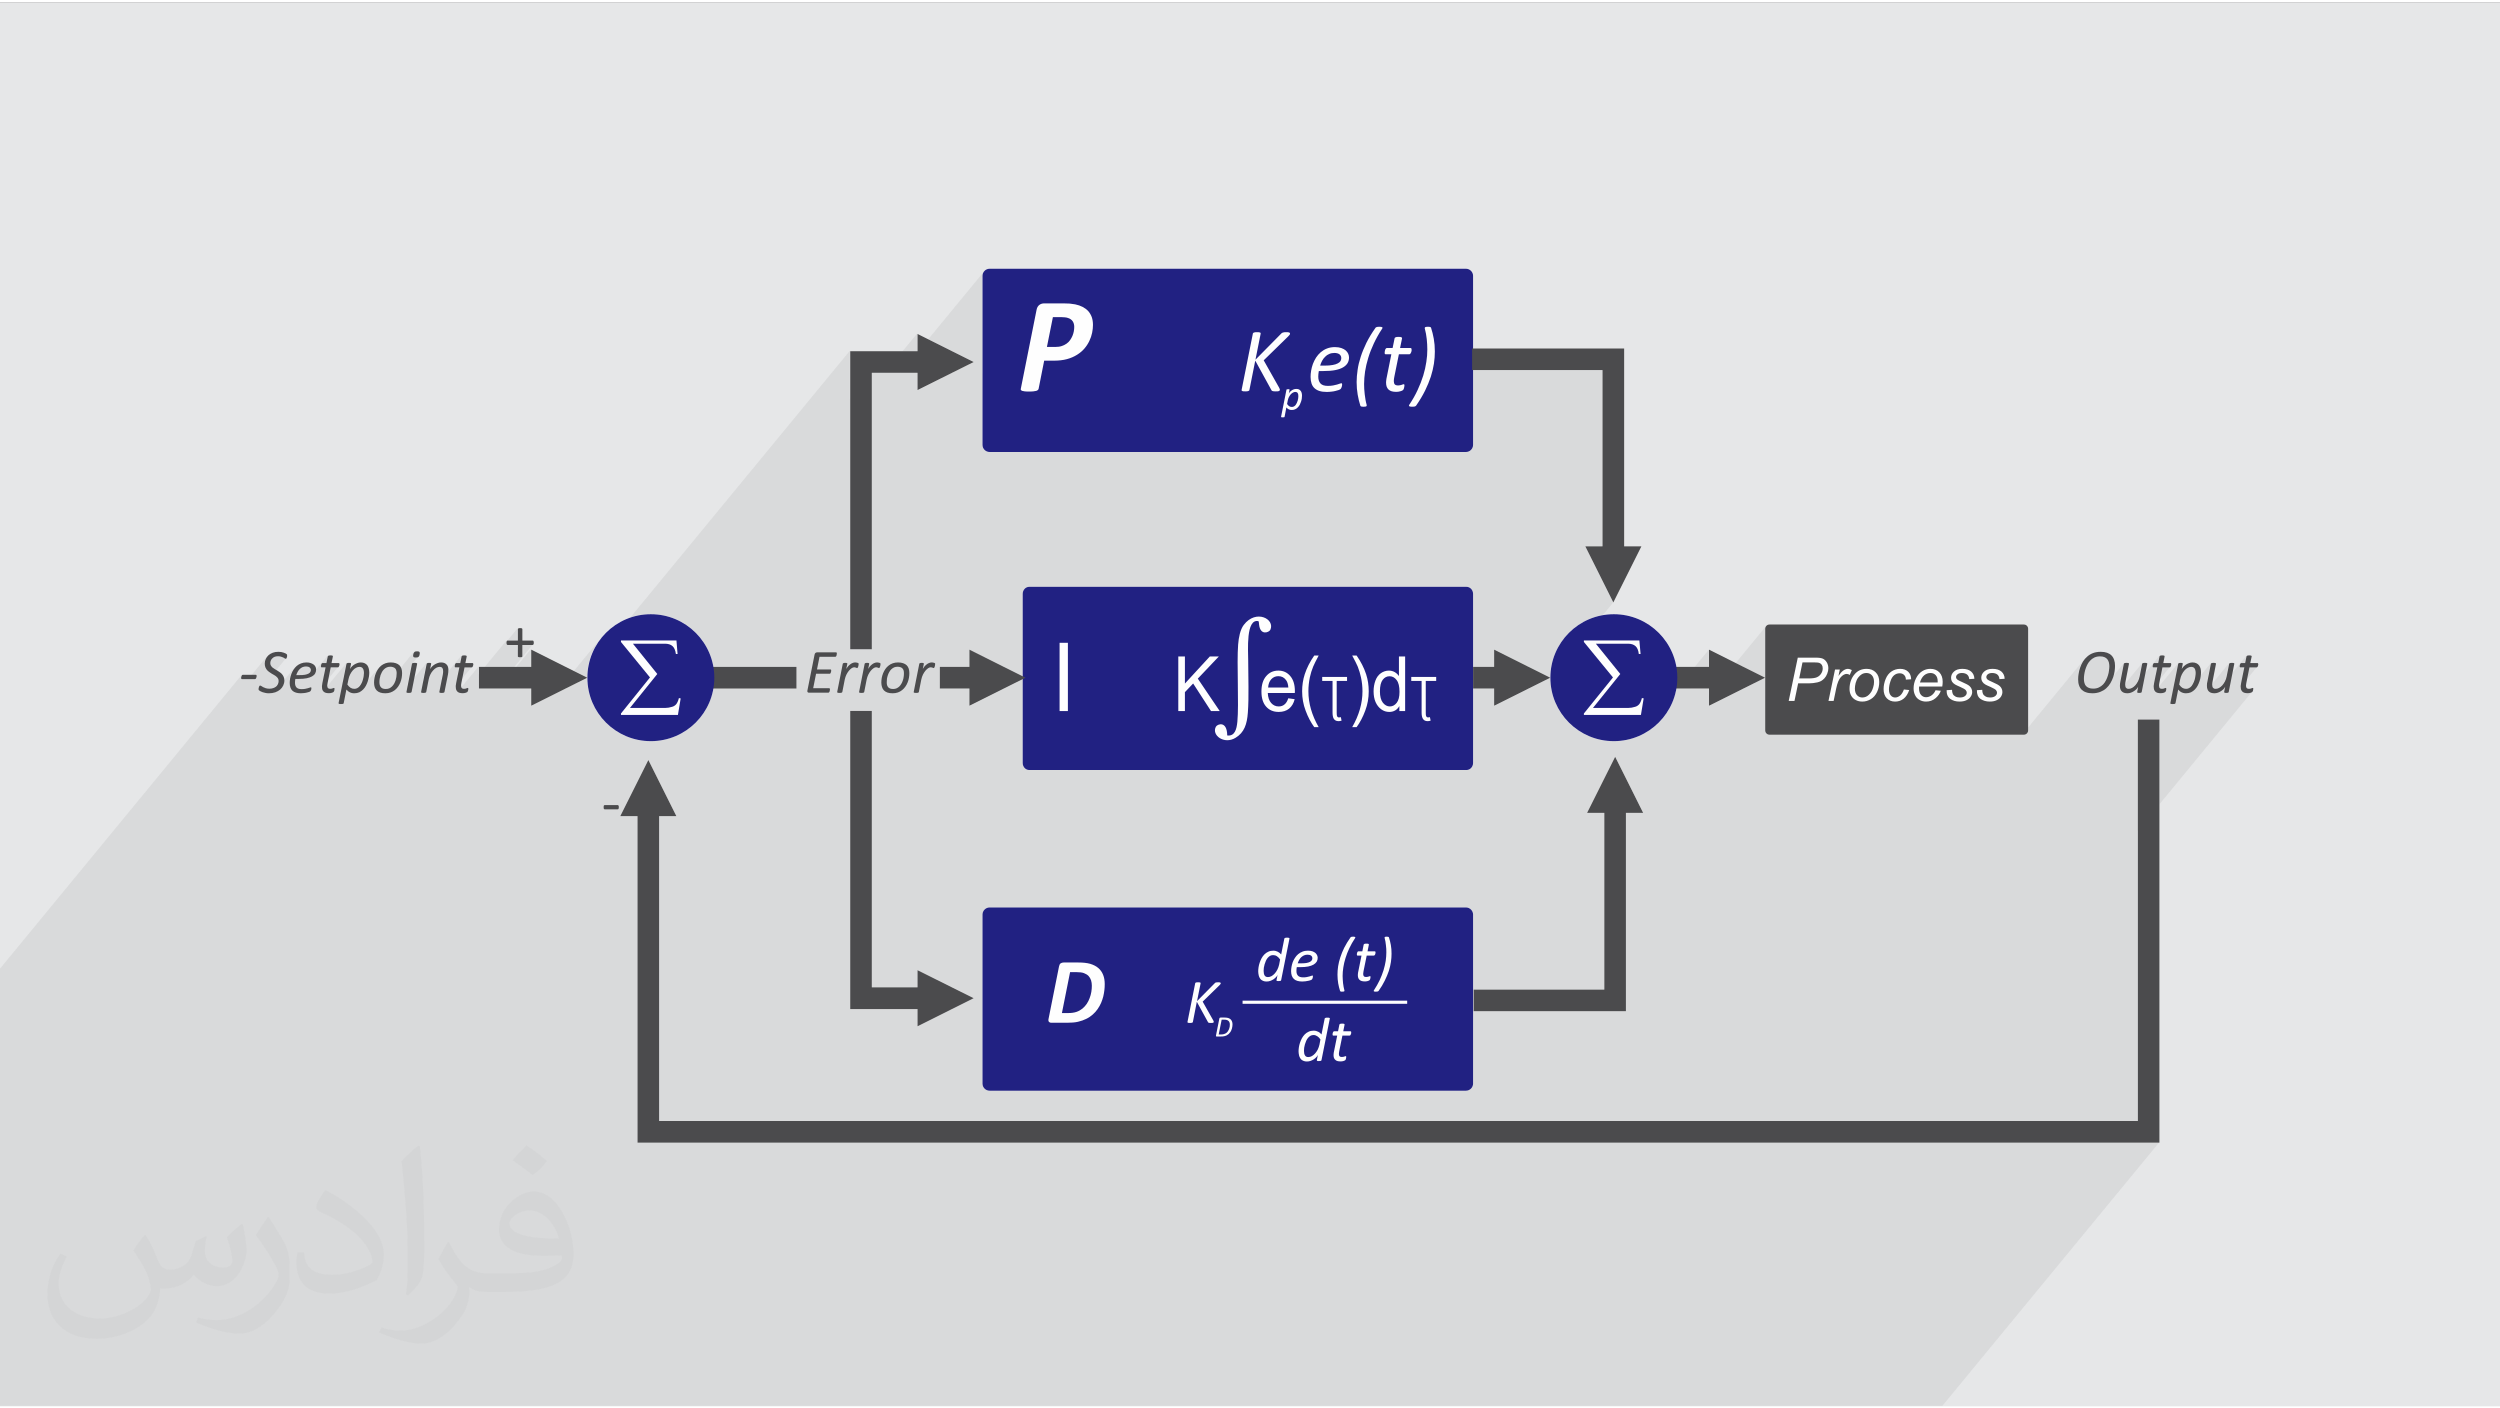 <?xml version="1.0" encoding="UTF-8"?>
<!DOCTYPE svg PUBLIC "-//W3C//DTD SVG 1.0//EN" "http://www.w3.org/TR/2001/REC-SVG-20010904/DTD/svg10.dtd">
<!-- Creator: CorelDRAW 2017 -->
<svg xmlns="http://www.w3.org/2000/svg" xml:space="preserve" width="355px" height="200px" version="1.0" shape-rendering="geometricPrecision" text-rendering="geometricPrecision" image-rendering="optimizeQuality" fill-rule="evenodd" clip-rule="evenodd"
viewBox="0 0 35509 19937"
 xmlns:xlink="http://www.w3.org/1999/xlink">
 <rect x="0" y="0" width="35509" height="19937" fill="#808080" stroke="none"/>
 <g id="Layer_x0020_1">
  <g id="_2151469274304">
   <path fill="#E6E7E8" d="M0 0l35509 0 0 19937 -35509 0 0 -19937z"/>
   <path fill="#373435" fill-opacity="0.078" d="M13032 4954l-253 307 13 0 1180 -1433 -9 17 -6 19 -2 20 0 1390 793 -964 6 -6 7 -6 7 -6 8 -4 8 -4 9 -3 9 -3 9 -2 10 -1 11 0 272 0 12 0 12 0 12 0 12 1 11 0 10 1 11 0 10 1 10 1 10 1 9 1 10 2 10 1 9 2 10 2 10 1 14 3 14 4 14 4 13 4 13 5 13 5 12 5 12 6 12 6 11 7 10 7 10 7 10 8 9 8 9 8 9 9 8 10 7 9 7 10 6 11 7 10 5 12 5 11 5 12 4 13 3 12 3 13 3 14 2 14 1 14 1 15 0 16 0 13 -1 14 -1 14 -1 14 -2 14 -2 14 -2 15 -3 14 -3 15 -4 15 -4 14 -5 14 -5 15 -5 14 -6 14 -7 14 -7 14 -7 14 -8 14 -9 13 -9 14 -9 13 -10 13 -1221 1483 2215 0 1389 -1688 1 -1 1 -1 1 0 1 -1 1 -1 1 -1 1 -1 2 -1 1 0 2 -1 2 -1 1 0 2 -1 2 0 3 -1 2 0 2 -1 3 0 3 -1 2 0 3 0 3 -1 4 0 3 0 4 0 3 0 4 0 4 0 3 0 4 0 3 0 4 0 3 1 2 0 3 0 3 1 2 0 2 1 3 0 2 1 1 0 2 1 1 0 2 1 1 1 1 0 1 1 1 1 1 1 1 1 0 1 1 0 0 1 0 1 0 1 1 1 0 2 0 1 -1 1 -74 371 365 -370 2 -1 1 -2 1 -1 2 -1 1 -2 2 -1 1 -1 1 -1 2 -1 2 -1 1 -1 2 -1 2 0 2 -1 2 -1 2 0 2 -1 2 0 2 -1 3 0 2 -1 3 0 2 -1 3 0 3 0 3 0 3 -1 4 0 3 0 4 0 3 0 4 0 4 0 4 0 4 0 3 0 4 0 3 1 3 0 2 0 3 1 2 0 2 1 3 0 1 1 2 0 2 1 1 0 2 1 1 1 1 1 1 0 1 1 1 1 1 1 1 1 0 1 1 1 0 1 0 1 0 1 1 2 0 1 0 1 0 2 -1 2 0 3 -1 2 -1 2 -1 2 -1 3 -2 2 -2 3 -336 409 190 337 2 3 1 3 1 2 1 2 1 2 1 2 1 2 0 2 1 2 0 1 1 2 0 2 0 1 0 1 1 2 0 1 0 1 -1 2 0 1 0 1 0 2 -1 1 0 1 -1 1 -1 1 -1 1 -717 872 87 0 730 -887 1 -1 1 -1 1 0 1 -1 1 0 2 -1 2 0 2 0 3 -1 2 0 3 0 3 0 2 0 1 0 2 0 1 0 1 0 1 0 1 0 1 0 1 1 1 0 1 0 1 0 1 0 0 0 1 1 1 0 1 1 1 0 1 1 0 1 0 0 399 -485 9 -10 8 -9 9 -9 9 -9 9 -8 10 -8 10 -8 11 -7 11 -7 11 -6 11 -6 12 -6 13 -5 12 -5 14 -4 13 -3 14 -3 15 -2 14 -2 16 0 15 -1 13 0 13 1 12 1 12 2 11 2 11 2 10 3 10 3 9 3 9 4 8 4 8 4 8 5 7 4 6 5 7 5 6 6 5 5 5 6 5 6 4 6 3 6 4 6 3 7 2 6 3 7 1 6 2 7 1 6 1 7 1 6 0 7 -1 11 -1 10 -1 11 -2 8 380 -462 2 -2 0 0 1 -1 1 -1 1 -1 1 -1 2 -1 1 0 1 -1 2 -1 1 0 2 -1 1 0 2 -1 2 -1 2 0 2 -1 2 0 3 0 2 -1 2 0 3 0 3 0 3 0 3 0 3 -1 4 0 3 0 4 0 4 0 3 0 3 1 3 0 3 0 3 0 2 1 2 0 2 1 2 0 2 1 2 1 2 0 1 1 2 1 1 0 1 1 1 1 1 1 1 1 0 1 0 1 1 2 0 1 0 1 -1 1 0 2 0 1 -1 1 -1 2 -1 1 -1 2 -17 26 -17 27 -15 26 -16 27 -14 26 -14 26 -13 26 -13 27 -12 26 -11 25 -11 26 -10 26 -10 25 -9 26 -8 25 -8 25 -8 25 -6 24 -7 25 -6 24 -5 24 -5 24 -4 24 -4 23 -3 24 -2 16 301 -366 1 -1 2 -2 1 -1 1 0 121 -148 1 -1 1 -1 1 -1 1 0 1 -1 2 -1 1 -1 1 -1 2 0 2 -1 1 -1 2 0 3 -1 2 0 2 -1 2 0 3 -1 3 0 3 0 3 0 3 -1 3 0 4 0 3 0 4 0 4 0 4 0 3 0 3 0 3 1 3 0 3 0 2 0 3 1 2 0 2 1 2 0 2 1 2 0 1 1 2 1 1 0 1 1 2 1 0 1 1 1 1 0 0 1 1 1 0 1 1 1 0 1 0 1 0 1 0 1 0 2 0 1 -28 137 112 0 241 -293 1 -1 1 -1 1 -1 2 0 1 -1 2 -1 2 -1 2 0 2 -1 2 0 3 0 3 -1 3 0 3 0 3 -1 4 0 3 0 4 0 3 0 3 0 2 0 3 1 2 0 3 0 2 0 2 0 2 0 2 1 2 0 1 0 2 1 1 0 2 0 1 1 2 0 1 1 1 0 1 1 1 0 1 1 1 0 0 1 1 1 1 0 0 1 0 1 1 1 0 1 1 0 0 1 6 19 6 19 5 19 5 19 5 20 4 20 4 21 4 20 4 21 3 22 2 22 2 22 2 23 1 23 1 24 0 24 0 21 -1 21 -1 21 -1 21 -2 22 -2 22 -3 22 -3 22 -3 22 -5 23 -4 23 -6 23 -6 23 -6 23 -7 24 -7 24 -9 24 -8 24 -10 25 -10 25 -10 25 -11 25 -12 25 -12 26 -13 25 -14 26 -14 27 -16 26 -16 26 -17 27 -17 27 -19 27 -543 660 393 0 958 -1164 1838 0 0 2504 -152 185 306 612 -893 1085 3 28 472 -573 788 0 17 192 -630 766 458 0 11 0 11 -1 12 -1 11 -2 12 -2 12 -3 13 -3 5 -1 104 -127 25 4 -39 236 -301 365 79 -8 154 -42 6 -3 565 -687 9 0 455 -553 0 245 -253 308 253 0 0 100 816 -992 -7 9 -6 10 -4 11 -1 13 0 972 463 -562 257 0 16 0 15 1 14 1 13 1 12 3 11 2 10 3 9 4 8 4 8 5 7 6 7 6 7 7 6 7 6 8 6 9 5 10 5 9 3 11 3 10 3 10 1 11 1 11 1 12 0 9 -1 10 -1 9 -2 10 -2 10 -3 9 -3 10 -4 10 -4 10 -4 9 -4 9 -5 8 -5 8 -6 7 -5 7 -665 809 47 0 762 -926 68 0 -18 86 24 -30 9 -10 8 -9 9 -8 8 -7 8 -7 9 -6 8 -5 8 -4 9 -3 8 -3 9 -2 8 -1 9 -1 6 1 6 0 6 2 7 1 7 3 7 3 8 3 8 4 -30 70 -204 248 -21 99 299 -363 16 -17 18 -14 19 -12 20 -10 22 -8 22 -5 24 -4 25 -1 20 1 18 3 18 3 17 6 15 7 15 9 14 10 13 12 11 13 10 14 9 15 7 17 5 17 4 19 2 19 1 21 0 19 -2 19 -2 17 141 -172 12 -12 12 -10 13 -10 14 -9 14 -7 15 -6 15 -6 15 -3 16 -3 17 -2 17 -1 18 1 16 2 16 3 14 5 14 5 13 7 12 8 11 10 10 10 8 12 7 12 6 13 5 14 3 14 2 16 1 16 -212 257 3 0 9 -2 9 -3 0 0 88 -107 29 3 182 -220 11 -12 12 -12 12 -10 13 -8 14 -8 14 -7 14 -6 15 -4 14 -4 15 -3 15 -1 16 -1 20 1 18 2 17 4 17 6 15 7 15 8 13 10 13 12 11 13 9 14 9 15 6 16 6 17 3 19 3 20 0 20 0 8 0 9 -1 8 0 8 -1 9 -1 8 0 1 154 -187 10 -10 11 -9 12 -7 13 -7 14 -5 15 -4 16 -3 17 -2 19 -1 20 1 19 2 18 3 16 4 16 6 14 6 13 8 11 9 10 10 9 11 8 12 6 12 5 13 4 14 2 15 1 15 -78 96 4 3 7 6 8 9 7 9 2 3 180 -219 10 -10 11 -9 12 -7 13 -7 14 -5 15 -4 17 -3 17 -2 18 -1 21 1 19 2 17 3 17 4 15 6 14 6 13 8 12 9 10 10 9 11 7 12 7 12 5 13 3 14 3 15 1 15 -79 96 4 3 7 6 8 9 8 9 6 10 5 10 4 11 3 11 2 12 0 12 0 9 -1 8 -2 8 -2 8 -3 8 -3 8 -4 8 -5 8 -6 8 -6 7 -432 526 750 0 886 -1077 -8 9 -7 9 -6 10 -7 10 -6 10 -5 10 -6 11 -5 10 -5 11 -4 10 -4 11 -4 11 -4 11 -3 11 -4 11 -2 11 -3 10 -2 11 -2 11 -2 11 -2 11 0 4 157 -192 7 -6 6 -7 7 -7 7 -6 8 -5 7 -6 8 -5 8 -5 9 -4 9 -4 9 -3 10 -3 9 -3 11 -2 10 -1 11 -1 12 0 9 0 8 1 8 0 8 2 8 1 7 2 7 2 7 2 6 3 6 3 5 3 6 4 5 4 4 4 5 4 4 4 4 5 3 5 3 5 3 6 3 5 3 6 2 6 2 7 1 6 2 7 1 7 1 7 1 7 0 7 0 8 1 7 -1 7 0 7 0 7 0 7 -1 7 -1 8 -1 8 -1 8 -1 8 -1 9 -2 8 -1 9 -2 8 -2 9 -3 8 -2 9 -3 9 -2 9 -4 8 -3 9 -3 9 -4 8 -4 9 -4 8 -4 9 -5 8 -5 8 -5 8 -5 7 -6 8 -6 7 -106 129 7 -1 14 -3 13 -3 13 -4 13 -5 6 -2 331 -402 0 -1 0 1 -1 1 0 0 -1 1 0 1 0 1 -1 0 0 1 0 1 -49 250 -1 3 -1 4 0 4 -1 4 -1 4 0 4 -1 3 0 4 -1 4 0 4 -1 4 0 3 0 4 0 4 0 3 0 4 0 6 0 6 0 5 1 6 1 5 1 5 1 5 1 5 2 5 1 5 2 4 1 1 308 -375 0 1 -1 1 0 0 -1 1 0 1 -1 1 0 0 0 1 0 1 -35 176 -2 10 -2 9 -3 9 -3 9 -3 9 -3 9 -4 9 -4 8 -4 8 -5 8 -4 7 -5 7 -5 7 -5 7 -5 7 -97 118 4 -1 347 -422 -1 1 -1 2 -1 1 -1 2 0 0 91 -111 -1 1 0 1 0 1 -1 0 0 1 0 1 0 1 -19 94 -50 61 37 0 -23 118 96 -118 102 0 1 0 1 0 1 0 1 -1 1 0 1 0 1 -1 0 0 1 -1 1 0 1 -1 0 -1 1 -1 -237 288 0 6 1 5 0 5 1 5 1 5 1 5 2 4 1 4 2 4 2 4 2 3 3 4 2 3 3 3 1 1 329 -399 -1 1 -1 1 0 2 -1 2 -34 171 101 -123 -3 4 -3 4 -3 4 -2 4 -2 4 -3 4 -1 3 -86 104 -17 89 138 -169 5 -6 6 -6 5 -5 6 -5 5 -5 6 -4 6 -5 6 -4 6 -3 6 -3 7 -3 6 -2 6 -2 6 -1 6 -1 6 -1 6 0 4 0 4 0 4 1 4 0 4 1 3 1 3 1 3 2 3 2 3 1 3 2 2 2 2 3 3 2 2 3 2 3 1 3 2 3 2 3 1 3 1 4 1 3 1 4 1 4 1 4 1 4 0 4 1 5 0 4 0 5 1 4 0 5 0 5 -1 5 0 6 0 5 -1 6 0 6 -1 6 -1 6 -1 6 -1 6 -1 6 -1 7 -1 6 -2 6 -2 7 -1 6 -2 6 -2 6 -2 7 -3 6 -2 6 -2 6 -3 6 -3 6 -2 5 -3 6 -3 6 -4 5 -3 5 -3 5 -4 5 -3 5 -85 103 2 0 5 0 6 0 349 -424 0 -1 0 1 -1 1 0 0 -1 1 0 1 -1 1 0 0 0 1 0 1 -49 250 -1 3 -1 4 -1 4 0 4 -1 4 0 4 -1 3 -1 4 0 4 0 4 -1 4 0 3 0 4 0 4 0 3 0 4 0 6 0 6 0 5 1 6 1 5 1 5 1 5 1 5 2 5 1 5 2 4 1 1 308 -375 0 1 -1 1 0 0 -1 1 0 1 -1 1 0 0 0 1 0 1 -35 176 -2 10 -2 9 -3 9 -3 9 -3 9 -4 9 -3 9 -4 8 -5 8 -4 8 -5 7 -4 7 -5 7 -5 7 -5 7 -97 118 4 -1 347 -422 -1 1 -1 2 -1 1 -1 2 -1 0 92 -111 -1 1 0 1 -1 1 0 0 0 1 0 1 -1 1 -19 94 -50 61 38 0 -23 117 96 -117 102 0 1 0 1 0 1 0 1 -1 1 0 1 0 0 -1 1 0 1 -1 1 0 1 -1 0 -1 2 -2 1 -1 -3 3 1 -1 1 0 -238 289 0 5 0 5 1 5 1 5 1 5 1 5 2 4 1 4 2 4 2 4 2 3 3 4 2 3 3 3 3 3 3 3 4 2 3 3 4 2 4 2 4 2 4 1 5 2 4 1 5 1 5 1 5 1 6 0 6 1 6 0 6 0 2 0 3 0 2 0 3 0 2 0 3 -1 3 0 2 0 3 -1 2 0 3 0 2 -1 3 0 2 -1 2 0 3 -1 2 -1 2 0 2 -1 2 -1 2 0 2 -1 2 -1 2 -1 2 0 1 -1 2 -1 1 -1 1 -1 1 0 2 -1 0 -1 1 -1 1 -1 -1627 1978 0 3264 0 853 -253 308 406 0 154 0 -3079 3741 -27593 0 0 -6204 3436 -4176 0 1 -1 1 -1 1 -1 1 0 1 -1 1 0 2 -1 1 -1 1 0 1 0 2 -1 1 0 1 -1 2 0 1 0 1 -1 2 0 1 0 1 -1 1 0 2 0 1 0 1 0 1 -1 1 0 1 0 1 0 1 0 1 0 1 0 1 0 1 0 1 0 0 0 1 0 2 0 1 0 2 0 2 1 1 0 2 1 1 0 1 1 1 1 1 1 0 1 1 1 0 1 1 1 0 2 0 96 0 264 -320 -5 6 -5 7 -4 7 -4 7 -4 8 -3 7 -3 8 -2 8 -2 8 -2 9 -1 8 -1 9 0 8 0 7 1 7 0 7 1 6 2 6 1 6 2 6 0 1 93 -113 3 -4 4 -3 3 -4 4 -3 4 -3 4 -3 4 -3 5 -2 5 -3 5 -2 5 -2 5 -1 6 -2 5 -1 6 -1 7 0 6 -1 7 0 6 0 6 1 5 0 6 1 5 1 5 0 5 2 5 1 4 2 5 1 4 1 4 2 4 2 4 1 3 2 4 1 3 2 3 2 3 1 3 2 3 1 2 2 3 1 2 2 2 1 2 1 2 1 1 1 2 1 2 0 1 0 1 0 1 0 1 0 1 0 1 0 0 -1 1 0 1 -1 1 0 0 -1 1 -1 1 0 1 -1 -188 228 1 1 5 2 4 3 5 3 4 2 5 3 4 3 4 2 4 3 3 3 4 3 3 3 4 3 3 3 3 3 3 3 3 4 2 3 2 4 3 4 2 3 1 4 2 4 1 5 1 4 0 5 1 4 0 5 0 6 -1 5 0 6 -1 5 -2 5 -1 6 -2 5 -2 5 -2 5 -3 4 -3 5 -3 4 -3 5 -89 108 11 -1 11 -2 12 -2 10 -2 10 -3 285 -346 -5 7 -5 7 -5 7 -5 8 -4 7 -4 8 -4 8 -4 7 -4 8 -3 8 -3 8 -3 8 -3 9 -2 8 -2 8 -2 8 -2 8 -2 8 -2 9 -1 8 -1 8 -1 8 -1 8 0 3 125 -153 4 -4 4 -5 4 -5 4 -4 5 -4 4 -4 5 -4 4 -3 5 -3 6 -3 5 -3 5 -3 6 -2 6 -2 6 -2 6 -1 7 -1 6 -1 7 -1 7 0 8 0 8 1 7 1 6 2 6 2 6 2 5 3 4 3 4 4 4 4 3 4 3 4 1 5 2 5 1 5 0 6 0 3 -1 4 0 4 -1 3 -1 4 -1 3 -2 3 -2 4 -2 3 -2 3 -71 87 11 -2 12 -2 11 -3 11 -2 11 -3 9 -4 10 -3 4 -2 158 -193 0 2 -1 1 -1 2 -1 1 92 -112 -1 1 0 1 -1 1 0 0 0 1 0 1 -1 1 -19 94 -50 61 38 0 -24 118 97 -118 102 0 1 0 1 0 1 0 1 -1 1 0 1 0 0 -1 1 0 1 -1 1 0 0 -1 1 -1 1 -1 0 0 -237 288 0 6 0 5 1 5 1 5 1 5 1 5 1 4 2 4 2 4 2 4 2 3 2 4 3 3 3 3 1 1 329 -399 -1 1 -1 1 -1 2 0 2 -34 172 98 -120 -3 4 -3 4 -2 4 -3 4 -2 4 -1 3 -86 104 -18 89 134 -162 5 -7 5 -6 5 -6 6 -5 5 -5 6 -5 6 -4 6 -5 6 -4 6 -3 6 -3 6 -3 7 -2 6 -2 6 -1 6 -1 6 -1 6 0 4 0 4 0 4 1 4 0 3 1 4 1 3 1 3 2 3 2 3 1 2 2 3 2 2 3 2 2 2 3 2 3 2 3 2 3 1 3 2 3 1 4 1 3 1 4 1 4 1 4 1 4 0 4 1 5 0 4 0 5 1 4 0 5 0 5 -1 5 0 6 0 5 -1 6 0 6 -1 6 -1 6 -1 6 -1 6 -1 6 -1 7 -2 6 -1 6 -2 7 -2 6 -1 6 -2 6 -3 7 -2 6 -2 6 -3 6 -2 6 -3 6 -3 5 -3 6 -3 6 -3 5 -3 5 -3 5 -4 5 -4 5 -84 103 2 0 5 0 9 0 10 -1 9 -1 9 -2 8 -2 9 -2 8 -3 285 -346 -5 6 -5 7 -5 7 -5 8 -4 7 -4 7 -4 8 -4 7 -3 8 -3 8 -3 8 -3 8 -3 8 -3 8 -2 8 -2 8 -2 9 -1 8 -2 9 -1 8 -1 9 -1 8 0 8 -1 7 127 -154 4 -5 4 -4 4 -5 4 -4 4 -4 5 -4 4 -3 5 -3 5 -3 5 -3 5 -3 6 -3 5 -2 6 -2 6 -1 6 -2 6 -1 6 -1 7 0 6 0 6 0 6 0 6 1 5 1 5 0 5 2 5 1 4 2 5 1 4 2 4 2 3 3 3 2 4 3 3 3 3 2 2 4 3 3 2 3 2 4 2 4 1 4 2 4 1 4 1 5 1 4 1 5 1 5 0 5 0 5 1 6 0 5 0 2 249 -303 -1 1 -1 2 -1 2 -2 2 -1 2 -1 2 -1 2 -1 2 -1 3 0 2 -1 3 -1 2 -1 3 0 3 -1 3 0 3 -1 3 0 3 0 2 0 3 0 2 0 2 0 2 0 2 1 2 0 2 1 1 1 2 0 2 1 1 1 1 2 1 1 1 1 1 2 1 2 1 2 1 2 0 2 1 2 0 3 0 2 1 3 0 3 0 3 0 3 0 3 0 3 0 3 0 3 0 3 -1 3 0 2 0 3 -1 2 0 2 -1 2 -1 2 -1 2 -1 2 -1 2 -1 1 -1 2 -1 1 -2 2 -2 -101 123 -62 311 277 -337 0 1 -1 1 0 0 0 1 -1 1 0 1 0 0 -1 1 0 1 -34 171 98 -119 -3 4 -3 4 -3 4 -2 4 -2 4 -2 4 -84 103 -18 89 138 -168 6 -6 5 -6 5 -6 6 -5 5 -5 6 -4 6 -4 6 -4 6 -4 6 -3 6 -3 7 -2 6 -2 6 -1 6 -1 5 -1 6 0 7 0 6 1 5 1 5 2 5 2 4 3 4 3 3 4 2 5 3 4 2 5 1 6 1 5 1 6 1 7 0 6 0 3 0 2 0 3 0 3 0 3 0 3 -1 3 0 3 0 3 -1 3 0 4 -1 3 0 3 -1 4 0 3 -1 4 -17 82 198 -240 -1 2 -1 1 -1 2 0 0 91 -111 -1 1 0 1 0 1 -1 0 0 1 0 1 0 1 -19 94 -50 61 37 0 -23 118 97 -118 101 0 1 0 1 0 1 0 1 -1 1 0 1 0 1 -1 0 0 1 -1 1 0 1 -1 0 -1 1 -1 1 0 -238 288 0 6 1 5 0 5 1 5 1 5 1 5 2 4 1 4 2 4 2 4 2 3 3 4 2 3 3 3 3 3 3 3 4 2 3 2 296 -359 0 36 0 76 396 -481 0 0 -1 1 0 1 -1 1 -1 1 0 2 0 1 -1 1 0 1 -1 2 0 1 0 2 -1 1 0 2 0 2 0 1 0 2 0 2 0 2 164 -200 -1 1 0 1 0 0 -1 1 0 1 0 1 0 1 0 1 0 1 0 161 -53 63 53 0 0 80 65 -80 145 0 1 0 1 0 1 0 1 0 1 -1 0 0 1 0 1 -1 1 0 1 -1 0 0 1 -1 1 -1 -513 624 27 0 455 -553 0 245 -253 308 253 0 0 244 356 -178 596 -724 -83 153 -53 169 -7 66 3722 -4522 0 154 0 527 307 -374 195 0 454 -552 0 245z"/>
   <g>
    <g>
     <path fill="#FEFEFE" d="M9209 10760l0 1 0 -1zm-867 -1168l1 0 -1 0zm902 -902c446,0 816,323 889,748l1180 0 0 308 -1180 0c-73,424 -443,747 -889,747 -498,0 -901,-403 -901,-901 0,-498 403,-902 901,-902zm4812 4165l6766 0c55,0 101,46 101,101l0 2401c0,56 -46,101 -101,101l-6766 0c-56,0 -101,-45 -101,-101l0 -2401c0,-55 45,-101 101,-101zm11077 -4019l3613 0c34,0 61,27 61,61l0 1335 0 109c0,33 -27,61 -61,61l-3613 0c-34,0 -61,-28 -61,-61l0 -8 0 -1436c0,-34 27,-61 61,-61zm-12750 -3575l0 3927 -307 0 0 -4080 0 -154 154 0 802 0 0 -245 798 399 -798 398 0 -245 -649 0zm-307 8883l0 -3459 0 -621 307 0 0 613 0 3313 649 0 0 -244 798 398 -798 399 0 -245 -802 0 -154 0 0 -154zm10839 -5621l-398 -797 244 0 0 -2504 -1838 0 0 1063c0,56 -46,101 -101,101l-6766 0c-56,0 -101,-45 -101,-101l0 -2401c0,-56 45,-101 101,-101l6766 0c55,0 101,45 101,101l0 1031 1992 0 154 0 0 154 0 2657 245 0 -399 797zm26 2192l398 797 -245 0 0 2663 0 154 -153 0 -2010 0 0 -307 1856 0 0 -2510 -245 0 399 -797zm-13732 46l398 797 -245 0 0 4330 21003 0 0 -853 0 -4845 0 -4 153 0 154 0 0 4849 0 1007 0 154 -154 0 -21309 0 -154 0 0 -154 0 -4484 -245 0 399 -797zm-1664 -1015l-742 0 0 -154 0 -118 0 -36 742 0 0 -245 796 399 1 0 -797 398 0 -244zm13677 0l-299 0 0 700 0 357c0,55 -42,100 -93,100l-6212 0c-51,0 -92,-45 -92,-100l0 -184 0 -1007 -757 378 0 -244 -420 0 0 -308 420 0 0 -245 757 379 0 -1171c0,-55 41,-100 92,-100l6212 0c51,0 93,45 93,100l0 1037 299 0 0 -245 797 399 -797 398 0 -244zm3052 0l-464 0c-46,272 -216,504 -450,634 -129,72 -279,113 -438,113 -142,0 -276,-32 -395,-91 -300,-146 -506,-454 -506,-810 0,-498 403,-902 901,-902 446,0 816,323 888,748l464 0 0 -245 797 399 -797 398 0 -244zm-16692 -651c0,6 0,11 -1,15 -1,4 -2,7 -4,10 -1,2 -3,4 -5,5 -2,2 -4,2 -7,2l-145 0 0 161c0,2 0,4 -2,6 -1,2 -3,3 -5,4 -3,1 -6,2 -10,3 -4,1 -9,1 -16,1 -6,0 -11,0 -15,-1 -4,-1 -8,-2 -10,-3 -3,-1 -4,-2 -6,-4 -1,-2 -1,-4 -1,-6l0 -161 -146 0c-2,0 -4,0 -6,-2 -2,-1 -4,-3 -5,-5 -2,-3 -3,-6 -4,-10 -1,-4 -1,-9 -1,-15 0,-5 0,-10 1,-14 1,-4 2,-7 4,-10 1,-2 3,-4 5,-6 2,-1 4,-1 6,-1l146 0 0 -161c0,-3 0,-5 1,-7 2,-2 3,-3 6,-5 2,-1 6,-2 10,-3 4,-1 9,-1 15,-1 7,0 12,0 16,1 4,1 7,2 10,3 2,2 4,3 5,5 2,2 2,4 2,7l0 161 146 0c2,0 4,0 6,1 2,2 4,4 5,6 2,3 3,6 4,10 1,4 1,9 1,14zm1208 2336c0,11 -2,19 -4,24 -3,4 -7,7 -12,7l-185 0c-5,0 -9,-3 -12,-7 -3,-5 -4,-13 -4,-24 0,-11 1,-19 4,-24 3,-4 7,-6 12,-6l185 0c2,0 5,0 7,1 1,1 3,3 4,5 2,3 3,6 4,10 0,4 1,8 1,14z"/>
    </g>
    <path fill="#212182" d="M14056 3783l6766 0c55,0 101,45 101,101l0 2401c0,56 -46,101 -101,101l-6766 0c-56,0 -101,-45 -101,-101l0 -2401c0,-56 45,-101 101,-101zm4437 1805c0,12 -1,25 -3,40 -2,15 -6,29 -11,44 -5,15 -11,30 -18,44 -8,14 -17,26 -28,37 -10,11 -23,20 -37,26 -14,7 -30,10 -48,10 -9,0 -17,-1 -24,-2 -8,-2 -15,-5 -21,-8 -6,-3 -12,-7 -17,-11 -5,-5 -10,-9 -15,-15l-25 131c-1,2 -2,3 -2,5 -1,1 -3,2 -5,3 -2,0 -5,1 -8,1 -3,1 -8,1 -13,1 -4,0 -8,0 -11,-1 -3,0 -6,-1 -7,-1 -2,-1 -4,-2 -4,-3 0,-2 -1,-3 0,-5l76 -381c0,-3 2,-6 6,-7 4,-1 10,-2 18,-2 4,0 8,0 10,0 3,1 5,1 7,2 1,1 3,2 3,3 0,1 0,2 0,4l-10 52c3,-7 8,-14 14,-22 7,-7 15,-14 25,-21 9,-6 19,-12 31,-16 11,-4 23,-6 35,-6 15,0 28,2 39,7 10,6 19,13 25,22 7,8 11,19 14,31 3,12 4,25 4,38zm-52 4c0,-9 -1,-17 -2,-24 -2,-8 -4,-14 -7,-19 -4,-5 -8,-10 -14,-12 -5,-3 -12,-4 -20,-4 -11,0 -22,2 -33,9 -11,6 -22,14 -32,25 -9,11 -18,24 -26,39 -7,15 -13,31 -16,48l-10 50c10,15 20,25 31,32 11,7 23,10 37,10 10,0 20,-2 29,-7 9,-5 17,-12 24,-20 6,-9 12,-19 17,-29 5,-11 9,-22 13,-34 3,-11 5,-23 7,-34 1,-11 2,-21 2,-30zm-118 -887c0,6 -2,12 -7,18 -5,7 -11,14 -21,23l-346 338 219 388c4,8 7,14 8,18 2,5 3,9 3,12 0,4 -1,7 -3,10 -2,3 -5,6 -9,8 -4,1 -10,3 -17,4 -8,1 -18,1 -30,1 -12,0 -21,0 -28,-1 -8,-1 -14,-2 -18,-4 -5,-1 -8,-3 -11,-6 -2,-3 -4,-6 -6,-10l-228 -416 -83 417c0,3 -2,6 -4,9 -2,2 -6,4 -11,6 -4,1 -10,3 -18,4 -7,1 -16,1 -26,1 -11,0 -20,0 -27,-1 -7,-1 -12,-3 -16,-4 -4,-2 -7,-4 -8,-6 -1,-3 -2,-6 -1,-9l160 -801c0,-3 2,-6 5,-8 2,-3 6,-5 11,-7 4,-1 10,-3 18,-4 7,-1 16,-1 26,-1 10,0 19,0 26,1 7,1 13,3 16,4 4,2 7,4 8,7 1,2 2,5 1,8l-74 371 365 -370c4,-4 7,-7 11,-10 5,-3 9,-5 15,-6 5,-2 11,-3 19,-4 8,-1 17,-1 27,-1 11,0 21,0 27,1 7,1 13,3 16,4 4,2 7,5 9,7 1,3 2,6 2,9zm838 339c0,29 -7,56 -21,80 -14,23 -35,43 -64,60 -29,17 -67,30 -112,39 -46,9 -100,13 -164,13l-68 0c-3,15 -5,28 -6,42 -1,13 -2,25 -2,37 0,43 11,75 32,98 21,23 56,34 104,34 27,0 52,-2 74,-6 21,-4 40,-8 57,-13 16,-4 29,-9 39,-13 10,-4 18,-6 21,-6 4,0 7,2 9,4 2,3 3,7 3,12 0,5 0,10 -1,16 -1,6 -2,12 -4,18 -2,6 -4,12 -7,18 -3,5 -6,10 -9,14 -5,5 -15,10 -28,15 -13,5 -28,9 -46,13 -18,5 -38,8 -59,10 -22,3 -44,4 -65,4 -38,0 -72,-4 -101,-13 -28,-8 -52,-22 -71,-39 -20,-18 -34,-40 -43,-67 -9,-27 -14,-58 -14,-94 0,-28 2,-58 8,-90 5,-32 14,-63 25,-95 12,-31 27,-61 45,-90 19,-29 41,-54 66,-76 26,-22 55,-40 89,-53 33,-13 71,-20 113,-20 36,0 67,5 92,14 25,9 45,20 62,34 16,15 27,30 35,48 7,17 11,34 11,52zm-110 9c0,-22 -8,-40 -25,-54 -17,-13 -42,-20 -73,-20 -28,0 -53,5 -74,15 -22,9 -41,22 -57,39 -17,16 -31,35 -43,57 -12,22 -21,44 -28,69l65 0c45,0 83,-3 113,-9 30,-5 54,-13 72,-23 19,-9 32,-21 39,-33 7,-13 11,-27 11,-41zm581 -419c-47,70 -86,141 -119,211 -32,69 -59,137 -79,204 -21,67 -35,131 -45,193 -9,63 -14,122 -14,178 0,22 1,46 2,71 2,26 4,51 7,76 3,26 6,51 11,77 4,25 10,48 16,70 1,5 1,10 1,13 0,4 -2,7 -5,9 -3,3 -7,4 -14,5 -6,1 -15,2 -25,2 -8,0 -14,0 -19,-1 -6,0 -11,-1 -14,-2 -4,-2 -7,-3 -9,-5 -2,-2 -3,-4 -4,-6 -16,-49 -28,-102 -38,-157 -10,-56 -15,-116 -15,-180 0,-55 5,-113 14,-173 8,-59 23,-121 44,-185 20,-64 48,-130 81,-199 34,-68 76,-138 127,-210 1,-3 4,-6 6,-8 3,-2 7,-4 11,-5 5,-2 11,-3 17,-4 8,0 16,-1 26,-1 10,0 17,1 23,2 6,2 11,3 14,5 3,3 5,5 5,9 0,3 -2,7 -5,11zm418 299c0,3 0,8 0,12 -1,5 -2,9 -3,14 -1,5 -3,10 -5,14 -2,5 -4,9 -7,13 -2,3 -5,6 -8,8 -3,3 -6,4 -10,4l-148 0 -65 322c-2,9 -3,19 -5,30 -1,12 -2,21 -2,28 0,22 5,38 14,48 10,10 25,15 45,15 12,0 22,-1 30,-3 9,-2 16,-4 22,-6 7,-2 12,-4 17,-6 4,-2 8,-3 12,-3 3,0 6,1 8,3 2,3 3,7 3,14 0,5 -1,11 -2,18 -1,7 -2,13 -4,20 -2,6 -4,12 -6,17 -3,5 -6,9 -9,12 -3,3 -8,6 -15,9 -7,3 -15,6 -24,8 -9,3 -18,5 -28,6 -10,1 -20,2 -30,2 -24,0 -45,-3 -63,-8 -17,-5 -32,-13 -44,-24 -12,-11 -21,-25 -27,-41 -6,-17 -9,-36 -9,-60 0,-5 1,-10 1,-17 1,-6 1,-12 2,-19 1,-7 2,-14 3,-21 2,-7 3,-13 4,-19l65 -325 -80 0c-5,0 -9,-2 -11,-4 -3,-3 -4,-9 -4,-17 0,-6 0,-13 2,-21 1,-8 3,-15 5,-22 3,-7 6,-13 11,-18 4,-4 8,-7 14,-7l81 0 28 -137c0,-3 2,-6 4,-9 2,-2 6,-4 10,-6 4,-2 10,-4 17,-5 7,0 16,-1 26,-1 11,0 19,1 25,1 7,1 12,3 16,5 4,2 6,4 7,6 1,3 1,6 1,9l-28 137 148 0c7,0 11,3 13,7 2,5 3,11 3,17zm-34 783c47,-70 87,-140 119,-210 33,-70 59,-138 80,-205 20,-67 35,-131 44,-194 10,-62 14,-121 14,-177 0,-22 0,-46 -2,-71 -1,-25 -4,-51 -6,-76 -3,-26 -7,-51 -11,-76 -5,-25 -10,-48 -16,-71 -2,-4 -2,-9 -2,-12 1,-4 2,-7 5,-10 3,-2 8,-4 14,-5 7,-1 16,-2 26,-2 8,0 15,1 20,1 5,1 10,2 13,3 4,1 7,2 8,4 2,2 3,4 4,6 16,49 29,102 39,157 10,56 15,116 15,181 0,55 -4,113 -13,172 -9,59 -24,121 -44,185 -21,64 -49,130 -82,199 -34,68 -76,139 -126,211 -2,3 -5,5 -7,7 -3,2 -7,4 -11,6 -5,1 -11,2 -17,3 -8,1 -16,1 -26,1 -10,0 -18,-1 -24,-2 -6,-1 -10,-3 -13,-5 -3,-2 -5,-5 -5,-8 0,-3 2,-7 4,-12zm-4492 -1135c0,35 -4,73 -12,112 -8,39 -21,78 -39,115 -18,38 -41,74 -70,108 -28,33 -63,63 -105,89 -41,26 -89,47 -144,62 -55,15 -119,22 -193,22l-130 0 -79 399c-1,6 -5,12 -10,17 -5,5 -13,9 -24,13 -11,3 -25,5 -42,7 -16,2 -37,2 -61,2 -24,0 -43,0 -59,-2 -16,-2 -28,-4 -37,-7 -9,-4 -15,-8 -18,-13 -4,-4 -4,-10 -2,-17l224 -1122c6,-31 19,-53 38,-68 19,-15 43,-23 71,-23l272 0c34,0 64,1 90,3 26,3 52,6 78,11 39,8 74,20 105,36 31,16 58,36 80,60 21,24 38,53 50,85 11,33 17,69 17,111zm-266 28c0,-31 -7,-57 -22,-80 -15,-22 -38,-38 -68,-47 -14,-5 -29,-8 -46,-9 -17,-2 -35,-3 -56,-3l-111 0 -85 424 116 0c37,0 68,-4 94,-13 27,-9 49,-20 69,-34 20,-14 37,-31 50,-50 14,-20 25,-40 34,-61 9,-22 15,-43 19,-64 4,-22 6,-43 6,-63z"/>
    <path fill="#212182" d="M14618 8301l6212 0c51,0 93,45 93,100l0 2402c0,55 -42,100 -93,100l-6212 0c-51,0 -92,-45 -92,-100l0 -2402c0,-55 41,-100 92,-100zm2813 2111c-2,-213 -140,-163 -161,-124 -65,119 116,258 280,157 123,-75 162,-192 174,-357 17,-228 5,-502 5,-734 0,-146 -36,-607 146,-565 7,14 6,28 8,45 17,166 142,114 160,78 72,-152 -203,-299 -377,-70 -50,66 -72,176 -80,279 -21,265 13,850 -11,1096 -10,104 -35,209 -144,195zm-695 -346l0 -776 94 0 0 385 354 -385 128 0 -299 315 312 461 -124 0 -254 -392 -117 123 0 269 -94 0zm1562 -182l91 13c-14,57 -40,102 -79,134 -38,31 -88,47 -148,47 -75,0 -134,-25 -179,-76 -44,-50 -66,-121 -66,-213 0,-94 22,-167 67,-219 45,-53 102,-79 174,-79 69,0 125,26 168,77 44,51 66,123 66,216 0,5 0,14 -1,25l-384 0c3,62 19,109 48,142 29,33 65,49 107,49 33,0 60,-9 82,-28 23,-18 41,-47 54,-88zm-286 -153l287 0c-3,-47 -15,-83 -33,-106 -27,-37 -64,-55 -108,-55 -40,0 -74,14 -101,43 -27,30 -42,69 -45,118zm655 563c-48,-66 -89,-144 -122,-233 -34,-89 -50,-181 -50,-276 0,-84 12,-165 37,-242 29,-89 74,-178 135,-266l63 0c-39,73 -65,126 -78,157 -20,49 -36,99 -47,152 -14,66 -21,133 -21,199 0,170 49,340 146,509l-63 0zm602 0l-63 0c97,-169 146,-339 146,-509 0,-66 -7,-132 -21,-197 -11,-53 -27,-104 -46,-153 -13,-31 -39,-84 -79,-158l63 0c61,88 106,177 135,266 25,77 37,158 37,242 0,95 -16,187 -50,276 -33,89 -74,167 -122,233zm607 -228l0 -71c-32,55 -80,83 -144,83 -41,0 -79,-12 -113,-37 -35,-25 -61,-59 -81,-103 -19,-44 -28,-95 -28,-153 0,-56 9,-106 26,-152 17,-46 43,-81 77,-105 34,-24 73,-37 115,-37 31,0 59,8 83,22 24,14 44,33 59,56l0 -279 88 0 0 776 -82 0zm-276 -280c0,71 14,125 42,161 28,35 61,53 99,53 38,0 70,-17 97,-51 27,-34 40,-86 40,-156 0,-76 -13,-133 -41,-168 -27,-36 -60,-54 -100,-54 -39,0 -72,17 -98,51 -26,35 -39,89 -39,164zm-4550 280l0 -970 118 0 0 970 -118 0zm4083 -428l-147 0 0 445c0,24 1,40 3,47 4,18 14,26 30,26 6,0 15,-1 26,-4l10 50c-14,4 -28,7 -43,7 -33,0 -56,-13 -70,-38 -10,-19 -15,-48 -15,-86l0 -447 -147 0 0 -57 353 0 0 57zm1266 0l-148 0 0 445c0,24 1,40 3,47 5,18 15,26 30,26 6,0 15,-1 26,-4l10 50c-13,4 -28,7 -43,7 -33,0 -56,-13 -69,-38 -11,-19 -16,-48 -16,-86l0 -447 -147 0 0 -57 354 0 0 57z"/>
    <path fill="#212182" d="M14056 12855l6766 0c55,0 101,46 101,101l0 2401c0,56 -46,101 -101,101l-6766 0c-56,0 -101,-45 -101,-101l0 -2401c0,-55 45,-101 101,-101zm4714 2168c-1,6 -4,9 -9,11 -6,2 -15,3 -27,3 -6,0 -12,0 -15,0 -4,-1 -7,-2 -10,-3 -2,-1 -4,-2 -4,-4 -1,-2 -1,-4 -1,-7l15 -74c-4,10 -11,20 -21,31 -10,11 -22,22 -36,31 -14,9 -29,17 -46,23 -17,6 -34,9 -52,9 -17,0 -33,-2 -45,-7 -13,-5 -24,-11 -33,-18 -8,-8 -16,-17 -21,-27 -6,-10 -10,-21 -13,-31 -3,-11 -5,-22 -6,-33 -1,-11 -2,-21 -2,-30 0,-17 2,-36 5,-58 3,-21 9,-42 16,-64 7,-21 16,-42 27,-63 11,-20 25,-38 40,-54 16,-16 34,-29 55,-38 20,-10 44,-15 70,-15 12,0 25,1 36,4 11,3 21,7 31,12 9,4 17,10 25,17 8,7 15,14 21,21l45 -225c1,-2 2,-4 3,-6 2,-2 4,-3 7,-4 3,-1 7,-2 11,-3 5,-1 11,-1 18,-1 7,0 13,0 18,1 5,1 8,2 11,3 3,1 5,2 5,4 1,2 1,4 0,6l-118 589zm-15 -293c-13,-20 -29,-36 -45,-46 -16,-11 -34,-17 -54,-17 -16,0 -30,4 -43,11 -12,8 -24,17 -34,29 -10,13 -19,26 -26,42 -7,16 -13,32 -18,49 -5,16 -8,33 -11,49 -2,16 -3,31 -3,45 0,28 5,50 15,65 9,16 25,23 47,23 16,0 33,-4 49,-13 16,-9 32,-21 46,-37 14,-15 27,-34 38,-55 11,-22 19,-46 25,-71l14 -74zm437 -100c0,3 0,6 0,9 0,3 -1,6 -2,9 -1,3 -2,7 -4,10 -1,3 -3,6 -4,9 -2,2 -4,4 -6,6 -2,1 -4,2 -7,2l-102 0 -45 221c-2,7 -2,14 -3,21 -1,8 -2,14 -2,19 0,15 3,26 10,33 6,7 17,10 31,10 8,0 15,0 21,-2 6,-1 11,-2 15,-4 4,-1 8,-3 11,-4 3,-1 6,-2 9,-2 2,0 4,1 5,2 2,2 2,5 2,9 0,4 0,9 -1,13 -1,5 -2,9 -3,14 -1,4 -3,8 -4,12 -2,3 -4,6 -6,8 -2,2 -6,4 -11,6 -4,2 -10,4 -16,6 -6,1 -13,3 -20,4 -7,1 -14,1 -20,1 -17,0 -31,-2 -43,-5 -13,-4 -23,-9 -31,-17 -9,-8 -15,-17 -19,-28 -4,-11 -6,-25 -6,-41 0,-4 0,-8 1,-12 0,-4 0,-9 1,-13 1,-5 2,-10 2,-14 1,-5 2,-10 3,-14l45 -223 -56 0c-3,0 -6,-1 -7,-3 -2,-2 -3,-6 -3,-11 0,-4 0,-9 1,-15 1,-5 2,-10 4,-15 2,-5 4,-9 7,-12 3,-3 6,-5 10,-5l56 0 19 -95c1,-2 2,-4 3,-5 2,-2 4,-4 7,-5 3,-1 7,-2 12,-3 5,0 11,-1 18,-1 7,0 13,1 18,1 4,1 8,2 10,3 3,1 4,3 5,5 1,1 1,3 1,5l-19 95 102 0c5,0 8,2 9,5 2,3 2,7 2,11zm-995 -743c-1,5 -4,9 -9,11 -6,2 -15,3 -27,3 -7,0 -12,0 -16,-1 -3,0 -6,-1 -9,-2 -2,-1 -4,-2 -5,-4 0,-2 0,-4 0,-7l15 -74c-4,10 -11,20 -21,31 -10,11 -22,21 -36,31 -14,9 -29,17 -46,23 -17,6 -34,9 -52,9 -17,0 -33,-2 -45,-7 -13,-5 -24,-11 -33,-18 -9,-8 -16,-17 -21,-27 -6,-10 -10,-21 -13,-32 -3,-10 -5,-21 -6,-32 -1,-11 -2,-21 -2,-30 0,-17 2,-37 5,-58 3,-21 9,-43 16,-64 7,-21 16,-42 27,-63 11,-20 24,-38 40,-54 16,-16 34,-29 55,-38 20,-10 44,-15 70,-15 12,0 24,1 36,4 11,3 21,7 31,12 9,5 17,10 25,17 7,7 14,14 21,21l45 -225c1,-2 2,-4 3,-6 1,-2 4,-3 7,-4 3,-1 6,-2 11,-3 5,-1 11,-1 18,-1 7,0 13,0 18,1 5,1 8,2 11,3 3,1 4,2 5,4 1,2 1,4 0,6l-118 589zm-15 -293c-14,-20 -29,-36 -45,-46 -16,-11 -34,-16 -54,-16 -16,0 -30,3 -43,10 -12,8 -24,17 -34,29 -10,12 -19,26 -26,42 -7,16 -13,32 -18,49 -5,16 -8,33 -11,49 -2,16 -3,31 -3,45 0,28 5,50 14,65 10,16 26,23 48,23 16,0 32,-4 49,-13 16,-9 32,-21 46,-37 14,-15 27,-34 38,-56 11,-21 19,-45 25,-70l14 -74zm534 -24c0,21 -5,39 -14,55 -10,16 -25,30 -45,42 -20,12 -46,20 -77,27 -32,6 -69,9 -113,9l-48 0c-2,10 -3,19 -4,28 -1,9 -1,18 -1,26 0,29 7,52 22,67 15,16 39,24 72,24 19,0 36,-1 51,-4 15,-3 28,-6 39,-9 11,-3 21,-6 28,-9 7,-3 12,-4 14,-4 3,0 5,0 6,2 2,2 2,5 2,9 0,3 0,6 -1,10 0,4 -1,8 -2,13 -1,4 -3,8 -5,12 -2,4 -4,7 -6,10 -4,3 -10,7 -19,10 -9,3 -20,7 -33,9 -12,3 -26,5 -41,7 -14,2 -29,3 -44,3 -26,0 -50,-3 -70,-9 -20,-6 -36,-15 -49,-27 -14,-13 -23,-28 -30,-46 -6,-18 -10,-40 -10,-65 0,-19 2,-39 6,-62 3,-21 10,-43 17,-65 8,-21 19,-42 32,-62 12,-20 28,-37 45,-52 18,-15 38,-27 61,-36 24,-10 50,-14 79,-14 25,0 46,3 63,9 18,7 32,14 43,24 11,10 19,21 24,33 5,12 8,24 8,35zm-76 7c0,-15 -6,-28 -17,-37 -12,-9 -29,-14 -51,-14 -19,0 -36,3 -51,10 -15,7 -28,16 -40,27 -11,11 -21,24 -29,39 -8,15 -15,31 -20,47l46 0c31,0 57,-2 77,-5 21,-4 38,-9 51,-16 12,-7 21,-15 26,-23 6,-9 8,-19 8,-28zm608 -288c-32,48 -60,97 -82,144 -23,48 -41,95 -55,141 -14,46 -25,90 -31,133 -7,43 -10,83 -10,122 0,15 1,32 2,49 1,18 2,35 4,52 2,18 5,35 8,53 3,17 7,33 11,48 1,4 1,7 1,9 0,3 -1,5 -3,6 -2,2 -6,3 -10,4 -5,1 -10,1 -18,1 -5,0 -9,0 -13,0 -4,-1 -7,-1 -9,-2 -3,-1 -5,-2 -6,-3 -2,-2 -3,-3 -3,-4 -11,-34 -20,-70 -27,-109 -6,-38 -10,-79 -10,-123 0,-38 3,-78 9,-119 6,-41 17,-83 31,-127 14,-44 33,-90 56,-137 24,-47 53,-95 88,-145 1,-2 2,-3 4,-5 2,-2 5,-3 8,-4 3,-1 7,-2 12,-2 5,0 10,-1 17,-1 7,0 12,1 17,2 4,1 7,2 9,3 2,2 3,4 3,6 0,2 -1,5 -3,8zm289 205c0,3 0,5 0,9 0,3 -1,6 -2,9 -1,3 -2,7 -3,10 -2,3 -3,6 -5,9 -2,2 -4,4 -6,5 -2,2 -4,3 -7,3l-102 0 -45 221c-1,7 -2,14 -3,21 -1,8 -2,14 -2,19 0,15 4,26 10,33 6,7 17,10 31,10 8,0 15,0 21,-2 6,-1 11,-2 15,-4 4,-1 8,-3 11,-4 4,-1 6,-2 9,-2 2,0 4,1 5,2 2,2 2,5 2,9 0,4 0,8 -1,13 -1,5 -1,9 -3,14 -1,4 -2,8 -4,12 -2,3 -4,6 -6,8 -2,2 -6,4 -11,6 -4,2 -10,4 -16,6 -6,1 -13,3 -20,4 -7,0 -13,1 -20,1 -17,0 -31,-2 -43,-5 -13,-4 -23,-9 -31,-17 -9,-8 -15,-17 -19,-28 -4,-12 -6,-25 -6,-41 0,-4 0,-8 1,-12 0,-4 0,-9 1,-13 1,-5 2,-10 2,-14 1,-5 2,-10 3,-14l45 -223 -56 0c-3,0 -6,-1 -7,-3 -2,-2 -3,-6 -3,-11 0,-5 0,-9 1,-15 1,-5 2,-10 4,-15 2,-5 4,-9 7,-12 3,-3 6,-5 10,-5l56 0 19 -95c1,-2 2,-4 3,-5 2,-2 4,-4 7,-5 3,-1 7,-2 12,-3 5,0 11,-1 18,-1 7,0 13,1 18,1 4,1 8,2 10,3 3,1 5,3 5,5 1,1 1,3 1,5l-19 95 102 0c5,0 8,2 9,5 2,3 2,7 2,11zm-23 539c32,-49 59,-97 82,-145 22,-48 41,-95 55,-141 14,-46 24,-90 31,-133 6,-43 9,-83 9,-122 0,-15 0,-32 -1,-49 -1,-17 -3,-35 -5,-52 -1,-18 -4,-35 -7,-52 -3,-17 -7,-33 -11,-49 -1,-3 -1,-6 -1,-8 0,-3 1,-5 3,-7 2,-2 5,-3 10,-4 5,0 11,-1 18,-1 5,0 10,1 13,1 4,0 7,1 10,2 2,1 4,1 5,3 2,1 2,2 3,4 11,34 20,70 27,108 7,38 10,79 10,124 0,38 -3,78 -9,118 -6,41 -16,84 -30,128 -15,43 -34,89 -57,136 -23,47 -52,96 -87,145 -1,2 -3,4 -5,5 -2,2 -4,3 -8,4 -3,1 -7,2 -12,2 -4,1 -10,1 -17,1 -7,0 -12,0 -17,-1 -4,-1 -7,-2 -9,-4 -2,-1 -3,-3 -3,-5 0,-3 1,-5 3,-8zm-1865 146l2338 0 0 45 -2338 0 0 -45zm-143 337c0,9 0,18 -2,28 -1,10 -3,20 -6,30 -2,9 -6,19 -10,28 -4,10 -10,19 -16,27 -6,9 -13,17 -21,24 -8,7 -18,13 -28,19 -10,5 -22,9 -35,12 -13,3 -28,4 -46,4l-60 0c-2,0 -3,0 -5,0 -1,-1 -3,-2 -4,-3 -1,-1 -2,-2 -2,-4 -1,-2 0,-4 0,-7l48 -241c1,-5 3,-9 6,-11 4,-2 8,-3 12,-3l57 0c20,0 37,2 51,6 14,5 25,11 34,19 9,9 16,19 20,31 5,12 7,26 7,41zm-38 3c0,-10 -1,-20 -4,-28 -3,-9 -7,-16 -13,-22 -7,-7 -14,-11 -24,-15 -9,-3 -22,-5 -38,-5l-37 0 -42 210 37 0c17,0 31,-3 42,-7 12,-4 22,-9 31,-16 8,-7 16,-15 22,-25 6,-9 11,-19 15,-29 4,-10 7,-21 9,-32 1,-10 2,-21 2,-31zm-129 -587c0,4 -2,8 -5,13 -3,4 -8,9 -14,16l-238 232 151 267c2,5 4,9 5,12 1,3 2,6 2,8 0,3 -1,5 -2,7 -1,2 -3,4 -6,5 -3,1 -7,2 -12,3 -6,1 -12,1 -20,1 -8,0 -15,0 -20,-1 -5,0 -9,-1 -12,-2 -4,-1 -6,-3 -7,-5 -2,-2 -3,-4 -5,-7l-157 -286 -56 287c-1,2 -2,4 -3,6 -2,2 -4,3 -8,4 -3,1 -7,2 -12,3 -5,1 -11,1 -18,1 -8,0 -14,0 -19,-1 -4,-1 -8,-2 -11,-3 -2,-1 -4,-2 -5,-4 -1,-2 -1,-4 -1,-6l110 -551c0,-2 1,-4 3,-5 2,-2 4,-4 8,-5 3,-1 7,-2 12,-2 5,-1 11,-1 18,-1 7,0 13,0 18,1 5,0 9,1 11,2 3,1 5,3 6,5 1,1 1,3 1,5l-51 255 251 -254c2,-2 5,-5 7,-7 3,-2 6,-3 10,-4 4,-1 8,-2 13,-2 6,-1 12,-1 19,-1 8,0 14,0 19,1 4,0 8,2 11,3 2,1 4,2 5,4 1,2 2,4 2,6zm-1648 14c0,27 -1,55 -5,85 -3,29 -9,59 -16,90 -8,30 -18,61 -31,91 -13,30 -30,59 -49,87 -19,28 -42,53 -69,77 -27,24 -57,45 -93,62 -34,17 -74,31 -117,41 -44,10 -96,14 -156,14l-218 0c-8,0 -14,-1 -21,-2 -6,-2 -11,-5 -15,-9 -5,-4 -8,-10 -9,-17 -2,-7 -2,-16 1,-27l149 -746c4,-20 11,-34 23,-43 12,-8 27,-12 43,-12l207 0c68,0 125,6 170,19 46,14 84,33 114,59 31,26 54,59 69,97 16,39 23,84 23,134zm-183 21c0,-28 -4,-53 -11,-77 -8,-24 -20,-44 -36,-62 -17,-17 -39,-30 -65,-40 -26,-10 -62,-14 -106,-14l-91 0 -116 581 91 0c46,0 85,-6 117,-17 32,-11 59,-27 83,-46 24,-20 45,-43 62,-68 17,-26 31,-53 41,-82 11,-28 19,-58 24,-88 5,-30 7,-59 7,-87z"/>
    <path fill="#4B4B4D" d="M25133 8836l3613 0c34,0 61,27 61,61l0 1444c0,33 -27,61 -61,61l-3613 0c-34,0 -61,-28 -61,-61l0 -1444c0,-34 27,-61 61,-61zm273 1086l129 -615 257 0c44,0 78,5 100,15 22,10 40,28 55,52 15,25 22,53 22,84 0,25 -5,51 -16,77 -10,26 -23,48 -39,65 -16,17 -32,30 -48,39 -16,8 -34,15 -52,19 -40,9 -80,14 -120,14l-154 0 -52 250 -82 0zm149 -320l136 0c53,0 92,-6 116,-17 25,-11 45,-28 60,-52 15,-23 22,-47 22,-73 0,-20 -4,-37 -12,-49 -8,-13 -19,-22 -33,-28 -14,-6 -42,-9 -83,-9l-159 0 -47 228zm416 320l93 -446 68 0 -19 91c23,-34 45,-60 67,-76 22,-16 45,-25 68,-25 15,0 33,6 55,17l-30 70c-14,-10 -28,-15 -44,-15 -26,0 -54,15 -82,45 -28,30 -50,83 -66,160l-37 179 -73 0zm299 -170c0,-87 26,-158 77,-215 42,-47 98,-71 166,-71 54,0 97,17 130,51 33,33 49,78 49,135 0,51 -10,99 -31,143 -21,44 -50,78 -88,101 -38,23 -78,35 -121,35 -34,0 -66,-7 -94,-22 -29,-15 -50,-36 -65,-63 -15,-27 -23,-58 -23,-94zm76 -7c0,42 10,73 30,95 20,22 46,33 77,33 17,0 33,-4 49,-10 16,-7 31,-17 44,-30 14,-14 26,-29 36,-46 9,-17 17,-36 23,-56 9,-27 13,-54 13,-79 0,-40 -10,-72 -30,-94 -21,-22 -46,-33 -77,-33 -24,0 -46,5 -66,17 -19,11 -37,28 -53,49 -16,22 -27,48 -35,76 -7,29 -11,55 -11,78zm696 14l76 8c-19,55 -46,97 -81,124 -35,27 -75,40 -120,40 -48,0 -88,-16 -118,-47 -30,-31 -45,-75 -45,-131 0,-48 10,-96 29,-143 19,-47 47,-83 83,-107 36,-24 77,-37 123,-37 48,0 86,14 114,41 28,27 42,63 42,107l-75 5c0,-28 -8,-50 -25,-66 -15,-16 -37,-24 -63,-24 -31,0 -57,10 -80,29 -22,19 -40,48 -52,88 -13,39 -20,77 -20,113 0,38 9,66 26,85 16,19 37,29 62,29 25,0 48,-10 71,-28 22,-19 40,-48 53,-86zm450 11l74 7c-11,37 -35,72 -73,105 -39,33 -84,49 -137,49 -33,0 -64,-8 -91,-23 -28,-15 -49,-37 -63,-66 -15,-29 -22,-62 -22,-99 0,-49 11,-96 34,-142 22,-45 52,-79 87,-101 36,-23 75,-34 117,-34 53,0 96,17 128,50 31,33 47,77 47,134 0,22 -2,44 -6,67l-329 0c-1,9 -1,17 -1,24 0,41 9,73 28,95 20,22 43,33 71,33 26,0 52,-8 77,-25 25,-17 45,-42 59,-74zm-222 -111l252 0c0,-8 0,-13 0,-17 0,-38 -10,-67 -29,-87 -19,-20 -43,-30 -73,-30 -33,0 -63,11 -90,33 -26,22 -46,56 -60,101zm379 110l77 -5c0,22 3,41 10,56 6,16 19,28 36,38 18,10 39,15 63,15 34,0 59,-7 75,-21 17,-13 25,-29 25,-47 0,-13 -5,-25 -15,-37 -10,-12 -35,-26 -75,-44 -39,-17 -65,-29 -76,-36 -19,-11 -33,-25 -43,-40 -9,-16 -14,-33 -14,-53 0,-36 14,-66 42,-91 28,-25 66,-38 117,-38 55,0 98,13 127,39 29,26 44,60 45,102l-73 5c-2,-27 -11,-48 -29,-64 -18,-15 -43,-23 -75,-23 -26,0 -47,6 -61,18 -15,12 -22,25 -22,39 0,14 6,26 19,37 8,7 30,18 64,33 58,25 95,45 110,60 24,23 36,51 36,84 0,22 -7,44 -21,65 -13,21 -34,38 -61,51 -28,13 -61,19 -99,19 -51,0 -95,-13 -130,-38 -36,-26 -54,-67 -52,-124zm430 0l76 -5c0,22 3,41 10,56 7,16 19,28 37,38 18,10 39,15 63,15 33,0 58,-7 75,-21 16,-13 25,-29 25,-47 0,-13 -5,-25 -15,-37 -11,-12 -36,-26 -75,-44 -40,-17 -66,-29 -77,-36 -19,-11 -33,-25 -42,-40 -10,-16 -15,-33 -15,-53 0,-36 14,-66 42,-91 28,-25 67,-38 117,-38 56,0 98,13 128,39 29,26 44,60 45,102l-74 5c-1,-27 -11,-48 -28,-64 -18,-15 -43,-23 -76,-23 -26,0 -46,6 -61,18 -14,12 -21,25 -21,39 0,14 6,26 18,37 9,7 30,18 65,33 58,25 94,45 109,60 24,23 36,51 36,84 0,22 -7,44 -20,65 -14,21 -34,38 -62,51 -28,13 -60,19 -98,19 -51,0 -95,-13 -131,-38 -36,-26 -53,-67 -51,-124z"/>
    <path fill="#4B4B4D" fill-rule="nonzero" d="M3645 9566c0,2 0,4 0,7 0,3 -1,6 -2,9 -1,4 -2,7 -3,10 -1,4 -2,7 -4,10 -2,3 -4,5 -6,7 -3,2 -6,3 -8,3l-186 0c-4,0 -7,-2 -9,-4 -1,-3 -2,-7 -2,-12 0,-2 0,-4 0,-7 1,-2 1,-6 2,-9 0,-3 1,-7 3,-10 1,-4 2,-7 4,-10 2,-3 4,-5 6,-7 2,-1 5,-2 8,-2l186 0c4,0 7,1 9,4 1,3 2,6 2,11zm433 -290c0,2 0,5 0,8 0,3 -1,6 -1,10 -1,3 -2,7 -3,10 -1,4 -3,7 -4,10 -1,3 -3,5 -5,7 -2,2 -4,2 -7,2 -3,0 -8,-1 -13,-5 -6,-4 -13,-8 -22,-13 -9,-4 -20,-8 -32,-12 -13,-4 -27,-6 -43,-6 -18,0 -34,3 -47,8 -14,6 -25,13 -34,23 -10,9 -17,20 -21,31 -5,12 -7,24 -7,37 0,13 3,24 9,34 6,10 13,19 22,27 10,8 20,15 32,22 12,7 24,15 37,22 12,7 24,15 36,24 13,8 23,18 32,29 10,11 17,24 23,38 6,14 9,31 9,50 0,25 -6,48 -16,70 -10,22 -25,41 -44,58 -19,16 -42,29 -69,39 -27,9 -57,14 -90,14 -18,0 -35,-1 -50,-5 -15,-3 -29,-7 -42,-11 -12,-5 -23,-9 -31,-14 -9,-5 -15,-9 -19,-13 -4,-4 -6,-10 -6,-17 0,-2 0,-4 1,-7 0,-4 1,-7 2,-11 1,-4 2,-7 3,-11 1,-4 2,-7 4,-10 1,-3 3,-6 5,-8 2,-2 4,-3 7,-3 5,0 11,3 18,7 7,5 16,10 26,16 11,5 23,10 37,15 15,4 32,7 51,7 21,0 39,-3 56,-9 16,-6 30,-13 41,-23 11,-10 19,-22 25,-35 6,-14 9,-28 9,-43 0,-13 -3,-25 -8,-34 -6,-10 -13,-19 -23,-27 -9,-8 -19,-16 -31,-22 -12,-7 -24,-14 -36,-21 -13,-8 -25,-16 -36,-24 -12,-9 -23,-18 -32,-29 -9,-12 -16,-24 -22,-38 -6,-15 -9,-32 -9,-51 0,-23 5,-45 14,-65 9,-20 22,-38 39,-54 17,-15 37,-27 61,-36 24,-9 50,-13 80,-13 14,0 27,1 40,3 13,3 25,6 35,9 11,3 19,7 27,11 7,4 12,7 15,10 3,3 4,5 6,8 1,3 1,6 1,11zm412 201c0,20 -5,38 -14,55 -9,16 -24,30 -44,41 -20,12 -46,20 -77,27 -31,6 -69,9 -113,9l-47 0c-2,10 -3,19 -4,28 -1,9 -1,18 -1,26 0,29 7,52 22,68 15,15 38,23 71,23 19,0 36,-1 51,-4 15,-3 28,-6 39,-9 11,-3 20,-6 28,-9 7,-3 12,-4 14,-4 3,0 5,1 6,3 1,2 2,4 2,8 0,3 0,6 -1,10 0,4 -1,9 -2,13 -2,4 -3,8 -5,12 -2,4 -4,7 -7,10 -3,3 -9,7 -18,10 -9,4 -20,7 -32,9 -13,3 -26,6 -41,7 -15,2 -30,3 -44,3 -27,0 -50,-3 -69,-9 -20,-6 -37,-15 -50,-27 -13,-12 -23,-28 -29,-46 -7,-18 -10,-40 -10,-65 0,-19 2,-39 5,-61 4,-22 10,-44 18,-66 8,-21 18,-42 31,-62 13,-19 28,-37 45,-52 18,-15 38,-27 61,-36 23,-9 49,-14 78,-14 25,0 46,3 63,10 17,6 31,14 43,23 11,10 19,21 24,33 5,12 7,24 7,36zm-75 6c0,-15 -6,-27 -18,-37 -11,-9 -28,-14 -50,-14 -19,0 -36,4 -51,10 -15,7 -27,16 -39,27 -11,11 -21,24 -29,39 -8,15 -15,31 -20,47l45 0c31,0 57,-1 78,-5 21,-4 37,-9 50,-16 12,-7 21,-14 26,-23 5,-9 8,-19 8,-28zm407 -83c0,3 0,6 0,9 -1,3 -1,6 -2,9 -1,4 -2,7 -4,10 -1,3 -3,6 -4,9 -2,2 -4,4 -6,6 -2,1 -4,2 -7,2l-102 0 -44 222c-2,6 -2,13 -3,20 -1,8 -2,14 -2,19 0,15 3,26 10,33 6,7 17,11 31,11 8,0 15,-1 20,-2 6,-2 11,-3 16,-5 4,-1 7,-3 11,-4 3,-1 6,-2 8,-2 2,0 4,1 6,3 1,1 1,4 1,9 0,4 0,8 -1,12 0,5 -1,9 -2,14 -2,4 -3,8 -5,12 -2,3 -4,6 -6,8 -2,2 -6,4 -10,6 -5,2 -10,4 -17,6 -6,2 -12,3 -19,4 -7,1 -14,1 -20,1 -17,0 -31,-2 -43,-5 -12,-4 -23,-9 -31,-17 -8,-7 -15,-17 -19,-28 -3,-11 -5,-25 -5,-41 0,-4 0,-7 0,-12 0,-4 1,-8 2,-13 0,-5 1,-10 2,-14 1,-5 1,-9 2,-14l45 -223 -55 0c-4,0 -6,-1 -8,-3 -2,-2 -3,-6 -3,-11 0,-4 1,-9 2,-15 1,-5 2,-10 4,-15 1,-5 4,-9 7,-12 2,-3 6,-5 10,-5l55 0 19 -94c1,-2 2,-4 3,-6 2,-2 4,-3 7,-5 3,-1 7,-2 12,-3 5,0 11,-1 18,-1 7,0 13,1 17,1 5,1 8,2 11,3 2,2 4,3 5,5 0,2 1,4 0,6l-19 94 102 0c4,0 8,2 9,5 1,3 2,7 2,11zm423 119c0,18 -2,37 -5,58 -4,22 -9,43 -16,65 -7,22 -16,43 -27,64 -11,20 -24,38 -40,54 -16,16 -34,29 -54,39 -21,9 -44,14 -70,14 -14,0 -26,-1 -37,-4 -10,-3 -20,-6 -29,-11 -9,-5 -18,-10 -25,-17 -8,-6 -15,-13 -22,-21l-38 192c0,2 -1,4 -2,6 -2,2 -4,3 -7,5 -3,1 -7,2 -12,2 -5,1 -11,1 -18,1 -7,0 -13,0 -17,-1 -5,0 -8,-1 -11,-2 -2,-2 -4,-3 -5,-5 -1,-2 -1,-4 -1,-6l112 -557c1,-5 4,-8 9,-10 5,-2 14,-4 26,-4 7,0 12,1 16,1 3,1 7,1 9,2 2,1 4,3 4,5 1,1 1,3 1,6l-15 75c4,-9 11,-20 21,-31 10,-11 21,-21 35,-31 14,-9 29,-17 46,-23 17,-7 34,-10 51,-10 23,0 42,4 57,12 15,7 28,18 37,30 9,13 16,28 20,46 4,18 7,36 7,56zm-76 5c0,-13 -2,-24 -4,-35 -2,-11 -6,-20 -11,-27 -5,-8 -11,-14 -19,-18 -8,-4 -18,-6 -29,-6 -16,0 -32,4 -49,13 -17,9 -32,21 -46,37 -14,16 -27,35 -38,57 -11,22 -19,45 -24,71l-15 73c14,21 29,36 45,46 16,10 34,15 54,15 16,0 30,-3 43,-11 13,-7 24,-17 34,-29 10,-13 19,-27 26,-42 8,-16 14,-32 18,-49 5,-17 9,-34 11,-50 2,-17 4,-32 4,-45zm542 3c0,22 -2,44 -6,67 -4,23 -11,44 -19,66 -9,21 -19,41 -32,59 -13,19 -29,35 -46,49 -18,14 -38,25 -60,33 -22,8 -47,12 -74,12 -29,0 -53,-3 -73,-10 -21,-7 -37,-17 -50,-30 -13,-13 -23,-29 -29,-48 -6,-18 -9,-40 -9,-64 0,-22 2,-44 6,-67 4,-22 10,-44 19,-65 8,-21 19,-41 32,-60 13,-19 28,-35 45,-49 18,-14 38,-25 60,-33 22,-8 47,-12 75,-12 28,0 52,4 73,11 20,7 36,16 50,29 13,13 22,29 29,48 6,19 9,40 9,64zm-77 4c0,-15 -2,-28 -5,-40 -3,-12 -8,-22 -15,-30 -8,-8 -17,-14 -29,-18 -11,-5 -25,-7 -42,-7 -18,0 -34,3 -48,9 -15,7 -28,15 -39,26 -12,11 -21,23 -30,38 -8,15 -15,30 -21,46 -5,17 -9,34 -12,51 -3,17 -4,34 -4,51 0,14 2,28 5,39 3,12 8,22 16,31 7,8 16,14 28,19 12,4 26,6 42,6 18,0 34,-3 49,-9 14,-7 27,-15 38,-26 12,-11 21,-24 30,-38 8,-15 15,-30 21,-47 5,-16 9,-33 12,-50 2,-18 4,-34 4,-51zm326 -270c-1,9 -3,16 -6,21 -2,6 -6,10 -10,14 -4,3 -9,6 -15,7 -7,2 -14,2 -23,2 -9,0 -16,0 -21,-2 -6,-1 -10,-4 -13,-7 -2,-4 -4,-8 -4,-14 -1,-5 0,-12 2,-21 1,-8 3,-15 6,-20 3,-6 6,-10 10,-14 4,-4 9,-6 16,-8 6,-1 13,-2 22,-2 9,0 16,1 21,2 6,2 10,4 13,8 2,4 4,8 4,14 1,5 0,12 -2,20zm-114 533c-1,2 -2,4 -4,6 -1,1 -3,3 -6,4 -3,1 -7,2 -12,3 -5,0 -11,1 -18,1 -7,0 -13,-1 -18,-1 -4,-1 -8,-2 -10,-3 -3,-1 -5,-3 -5,-4 -1,-2 -1,-4 0,-6l78 -399c1,-2 2,-4 3,-6 2,-1 4,-3 7,-4 3,-1 7,-2 12,-3 4,0 11,-1 18,-1 7,0 13,1 17,1 5,1 9,2 11,3 3,1 4,3 5,4 1,2 1,4 1,6l-79 399zm523 -311c0,11 0,21 -2,31 0,10 -2,20 -4,31l-50 249c-1,2 -2,4 -3,6 -1,1 -4,3 -7,4 -3,1 -7,2 -11,3 -5,0 -11,1 -19,1 -7,0 -12,-1 -17,-1 -5,-1 -8,-2 -11,-3 -2,-1 -4,-3 -4,-4 -1,-2 -1,-4 -1,-6l49 -246c2,-10 3,-18 4,-27 1,-9 1,-16 1,-23 0,-18 -4,-33 -11,-44 -8,-11 -21,-16 -39,-16 -15,0 -31,4 -48,13 -16,9 -31,22 -45,38 -15,15 -27,34 -38,56 -11,22 -19,45 -24,71l-35 178c-1,2 -2,4 -3,6 -2,1 -4,3 -7,4 -3,1 -7,2 -12,3 -5,0 -11,1 -18,1 -7,0 -13,-1 -18,-1 -4,-1 -8,-2 -10,-3 -3,-1 -4,-3 -5,-4 -1,-2 -1,-4 0,-6l79 -399c1,-2 1,-4 3,-6 1,-2 3,-3 6,-4 3,-2 6,-2 11,-3 4,0 9,-1 15,-1 6,0 11,1 15,1 4,1 7,1 9,3 3,1 4,2 5,4 0,2 0,4 0,6l-15 76c5,-10 12,-21 22,-32 10,-11 22,-22 36,-31 14,-9 29,-17 46,-23 16,-7 34,-10 52,-10 19,0 36,3 49,9 13,6 24,14 32,24 9,10 15,21 18,35 3,13 5,26 5,40zm354 -83c0,3 -1,6 -1,9 0,3 -1,6 -2,9 -1,4 -2,7 -3,10 -2,3 -3,6 -5,9 -2,2 -3,4 -6,6 -2,1 -4,2 -7,2l-101 0 -45 222c-1,6 -2,13 -3,20 -1,8 -1,14 -1,19 0,15 3,26 9,33 6,7 17,11 31,11 8,0 15,-1 21,-2 6,-2 10,-3 15,-5 4,-1 8,-3 11,-4 3,-1 6,-2 8,-2 3,0 4,1 6,3 1,1 2,4 2,9 0,4 -1,8 -1,12 -1,5 -2,9 -3,14 -1,4 -3,8 -5,12 -1,3 -3,6 -5,8 -3,2 -6,4 -11,6 -5,2 -10,4 -16,6 -6,2 -13,3 -20,4 -7,1 -13,1 -20,1 -17,0 -31,-2 -43,-5 -12,-4 -22,-9 -31,-17 -8,-7 -14,-17 -18,-28 -4,-11 -6,-25 -6,-41 0,-4 0,-7 0,-12 1,-4 1,-8 2,-13 1,-5 1,-10 2,-14 1,-5 2,-9 2,-14l45 -223 -55 0c-3,0 -6,-1 -8,-3 -1,-2 -2,-6 -2,-11 0,-4 0,-9 1,-15 1,-5 2,-10 4,-15 2,-5 4,-9 7,-12 3,-3 6,-5 10,-5l56 0 19 -94c0,-2 1,-4 3,-6 1,-2 3,-3 6,-5 3,-1 7,-2 12,-3 5,0 11,-1 18,-1 7,0 13,1 17,1 5,1 9,2 11,3 3,2 4,3 5,5 1,2 1,4 1,6l-19 94 101 0c5,0 8,2 9,5 2,3 3,7 3,11z"/>
    <path fill="#4B4B4D" fill-rule="nonzero" d="M11886 9247c0,1 0,3 0,6 0,4 -1,7 -2,10 0,4 -1,8 -2,12 -1,3 -3,7 -4,10 -2,3 -4,5 -7,7 -2,3 -5,3 -8,3l-223 0 -36 180 192 0c3,0 6,1 7,3 2,3 3,6 3,11 0,2 0,4 0,7 -1,3 -1,6 -2,10 -1,4 -1,7 -3,11 -1,3 -2,7 -4,10 -2,2 -4,5 -6,7 -2,2 -5,2 -8,2l-192 0 -41 205 228 0c3,0 5,2 7,4 2,2 3,6 3,11 0,2 0,4 0,8 -1,3 -1,6 -2,10 -1,3 -2,7 -2,11 -2,3 -3,7 -5,10 -1,3 -3,5 -6,7 -3,2 -5,3 -8,3l-276 0c-3,0 -6,-1 -9,-2 -3,-1 -6,-3 -8,-5 -3,-3 -4,-6 -5,-10 -1,-4 0,-9 1,-14l102 -511c3,-12 7,-20 14,-24 7,-5 14,-7 21,-7l271 0c7,0 10,5 10,15zm310 148c0,2 0,4 -1,7 0,4 -1,8 -1,12 -1,4 -2,9 -3,14 -1,4 -3,9 -4,13 -2,4 -4,7 -6,10 -2,2 -4,4 -6,4 -3,0 -5,-1 -8,-2 -3,-1 -6,-2 -9,-4 -4,-1 -8,-2 -12,-3 -4,-2 -9,-2 -15,-2 -10,0 -22,4 -35,13 -13,9 -26,21 -39,36 -13,16 -24,34 -35,55 -10,21 -18,44 -23,68l-35 178c0,2 -1,4 -3,6 -1,1 -3,3 -6,4 -3,1 -7,2 -12,3 -5,0 -11,1 -18,1 -7,0 -14,-1 -18,-1 -5,-1 -8,-2 -11,-3 -2,-1 -4,-3 -4,-4 -1,-2 -1,-4 -1,-6l79 -399c1,-2 1,-4 3,-6 1,-2 4,-3 7,-4 2,-2 6,-2 10,-3 5,0 10,-1 16,-1 6,0 11,1 15,1 4,1 7,1 9,3 3,1 4,2 5,4 0,2 0,4 0,6l-15 72c7,-12 15,-23 24,-35 10,-11 20,-21 31,-29 11,-9 22,-15 34,-20 12,-5 24,-8 35,-8 5,0 10,0 16,1 5,1 10,2 14,3 4,1 8,2 12,3 3,2 6,3 7,5 2,2 3,5 3,8zm311 0c0,2 0,4 -1,7 0,4 -1,8 -1,12 -1,4 -2,9 -3,14 -1,4 -3,9 -4,13 -2,4 -4,7 -6,10 -2,2 -4,4 -6,4 -3,0 -5,-1 -8,-2 -3,-1 -6,-2 -9,-4 -4,-1 -8,-2 -12,-3 -4,-2 -10,-2 -15,-2 -10,0 -22,4 -35,13 -13,9 -26,21 -39,36 -13,16 -24,34 -35,55 -10,21 -18,44 -23,68l-35 178c-1,2 -1,4 -3,6 -1,1 -4,3 -6,4 -4,1 -7,2 -13,3 -4,0 -10,1 -17,1 -8,0 -14,-1 -18,-1 -5,-1 -8,-2 -11,-3 -2,-1 -4,-3 -5,-4 0,-2 0,-4 0,-6l79 -399c0,-2 1,-4 3,-6 1,-2 3,-3 6,-4 3,-2 7,-2 11,-3 5,0 10,-1 16,-1 6,0 11,1 15,1 4,1 7,1 9,3 2,1 4,2 4,4 1,2 1,4 1,6l-15 72c7,-12 15,-23 24,-35 10,-11 20,-21 31,-29 10,-9 22,-15 34,-20 12,-5 24,-8 35,-8 5,0 10,0 15,1 6,1 10,2 15,3 4,1 8,2 11,3 4,2 6,3 8,5 2,2 3,5 3,8zm409 132c0,22 -2,44 -6,67 -4,23 -10,44 -19,66 -8,21 -19,41 -32,59 -13,19 -28,35 -46,49 -17,14 -37,25 -59,33 -23,8 -47,12 -75,12 -28,0 -52,-3 -73,-10 -20,-7 -37,-17 -50,-30 -13,-13 -22,-29 -28,-48 -6,-18 -10,-40 -10,-64 0,-22 2,-44 6,-67 4,-22 11,-44 19,-65 9,-21 19,-41 32,-60 13,-19 28,-35 46,-49 17,-14 37,-25 60,-33 22,-8 47,-12 74,-12 29,0 53,4 73,11 20,7 37,16 50,29 13,13 23,29 29,48 6,19 9,40 9,64zm-77 4c0,-15 -1,-28 -4,-40 -3,-12 -9,-22 -16,-30 -7,-8 -16,-14 -28,-18 -12,-5 -26,-7 -42,-7 -18,0 -34,3 -49,9 -14,7 -27,15 -39,26 -11,11 -21,23 -29,38 -9,15 -16,30 -21,46 -6,17 -10,34 -13,51 -2,17 -3,34 -3,51 0,14 1,28 4,39 4,12 9,22 16,31 8,8 17,14 29,19 11,4 25,6 42,6 18,0 34,-3 48,-9 15,-7 27,-15 39,-26 11,-11 21,-24 29,-38 9,-15 16,-30 21,-47 6,-16 10,-33 12,-50 3,-18 4,-34 4,-51zm444 -136c0,2 0,4 -1,7 0,4 -1,8 -1,12 -1,4 -2,9 -3,14 -1,4 -3,9 -4,13 -2,4 -4,7 -6,10 -2,2 -4,4 -6,4 -3,0 -5,-1 -8,-2 -3,-1 -6,-2 -9,-4 -4,-1 -8,-2 -12,-3 -4,-2 -10,-2 -15,-2 -10,0 -22,4 -35,13 -13,9 -26,21 -39,36 -13,16 -24,34 -35,55 -10,21 -18,44 -23,68l-35 178c0,2 -1,4 -3,6 -1,1 -4,3 -6,4 -4,1 -7,2 -12,3 -5,0 -11,1 -18,1 -8,0 -14,-1 -18,-1 -5,-1 -8,-2 -11,-3 -2,-1 -4,-3 -5,-4 0,-2 0,-4 0,-6l79 -399c0,-2 1,-4 3,-6 1,-2 3,-3 6,-4 3,-2 7,-2 11,-3 5,0 10,-1 16,-1 6,0 11,1 15,1 4,1 7,1 9,3 3,1 4,2 4,4 1,2 1,4 1,6l-15 72c7,-12 15,-23 24,-35 10,-11 20,-21 31,-29 10,-9 22,-15 34,-20 12,-5 24,-8 35,-8 5,0 10,0 15,1 6,1 10,2 15,3 4,1 8,2 11,3 4,2 6,3 8,5 2,2 3,5 3,8z"/>
    <path fill="#4B4B4D" fill-rule="nonzero" d="M30041 9424c0,23 -2,48 -6,76 -4,28 -11,57 -21,86 -10,28 -23,57 -39,84 -16,27 -36,51 -59,72 -24,22 -52,38 -84,51 -33,13 -70,20 -112,20 -33,0 -63,-4 -88,-13 -26,-8 -47,-21 -64,-37 -17,-17 -30,-37 -38,-62 -9,-24 -13,-53 -13,-85 0,-25 2,-52 7,-82 4,-29 12,-58 22,-87 10,-29 23,-57 39,-84 17,-27 37,-51 61,-71 23,-21 51,-38 83,-50 32,-12 68,-18 110,-18 33,0 62,4 88,13 25,9 46,21 63,38 17,17 30,38 38,63 9,25 13,54 13,86zm-81 5c0,-20 -3,-39 -7,-56 -5,-18 -13,-32 -23,-45 -11,-12 -24,-22 -41,-29 -17,-7 -38,-10 -62,-10 -31,0 -58,6 -81,17 -23,11 -43,26 -60,45 -17,18 -31,38 -42,61 -11,24 -20,47 -27,71 -6,23 -11,46 -14,68 -3,22 -4,41 -4,58 0,20 2,39 7,56 4,17 12,32 22,44 11,12 25,21 42,28 17,7 38,10 62,10 31,0 57,-6 80,-17 23,-11 43,-25 60,-43 17,-18 31,-39 42,-62 11,-22 20,-45 27,-69 7,-23 12,-46 14,-68 3,-22 5,-42 5,-59zm460 365c-1,2 -2,4 -3,6 -2,2 -4,3 -6,4 -3,1 -7,2 -11,3 -4,0 -10,1 -16,1 -6,0 -11,-1 -15,-1 -4,-1 -7,-2 -9,-3 -2,-1 -4,-2 -4,-4 -1,-2 -1,-4 0,-6l14 -75c-5,10 -12,21 -22,32 -10,11 -23,21 -36,30 -14,10 -29,17 -45,23 -17,6 -33,9 -50,9 -20,0 -37,-3 -51,-8 -13,-6 -24,-13 -33,-23 -8,-9 -14,-21 -18,-34 -4,-13 -5,-27 -5,-43 0,-10 0,-19 2,-30 1,-10 3,-20 5,-30l49 -250c0,-2 1,-4 3,-6 1,-2 3,-3 7,-4 3,-2 7,-2 11,-3 5,0 11,-1 18,-1 7,0 13,1 18,1 4,1 8,1 11,3 2,1 4,2 5,4 0,2 0,4 0,6l-48 247c-2,8 -3,16 -4,24 -1,8 -2,16 -2,25 0,9 1,17 3,24 1,7 4,13 8,19 4,5 9,9 15,12 7,3 15,4 24,4 15,0 31,-4 48,-13 16,-9 31,-21 46,-37 14,-16 27,-35 38,-57 11,-22 19,-46 24,-72l35 -176c0,-2 1,-4 3,-6 1,-2 4,-3 7,-4 3,-2 7,-2 12,-3 5,0 10,-1 18,-1 7,0 13,1 17,1 5,1 8,1 11,3 2,1 4,2 5,4 0,2 1,4 0,6l-79 399zm419 -394c0,3 0,6 0,9 0,3 -1,6 -2,9 -1,4 -2,7 -3,10 -2,3 -3,6 -5,9 -2,2 -4,4 -6,6 -2,1 -4,2 -7,2l-102 0 -44 222c-1,6 -2,13 -3,20 -1,8 -1,14 -1,19 0,15 3,26 9,33 6,7 17,11 31,11 8,0 15,-1 21,-2 5,-2 10,-3 15,-5 4,-1 8,-3 11,-4 3,-1 6,-2 8,-2 3,0 4,1 6,3 1,1 2,4 2,9 0,4 -1,8 -1,12 -1,5 -2,9 -3,14 -1,4 -3,8 -5,12 -2,3 -3,6 -5,8 -3,2 -6,4 -11,6 -5,2 -10,4 -16,6 -6,2 -13,3 -20,4 -7,1 -13,1 -20,1 -17,0 -31,-2 -43,-5 -12,-4 -23,-9 -31,-17 -8,-7 -14,-17 -18,-28 -4,-11 -6,-25 -6,-41 0,-4 0,-7 0,-12 0,-4 1,-8 2,-13 0,-5 1,-10 2,-14 1,-5 2,-9 2,-14l45 -223 -55 0c-3,0 -6,-1 -8,-3 -2,-2 -2,-6 -2,-11 0,-4 0,-9 1,-15 1,-5 2,-10 4,-15 2,-5 4,-9 7,-12 2,-3 6,-5 10,-5l56 0 19 -94c0,-2 1,-4 2,-6 2,-2 4,-3 7,-5 3,-1 7,-2 12,-3 5,0 11,-1 18,-1 7,0 13,1 17,1 5,1 9,2 11,3 3,2 4,3 5,5 0,2 1,4 0,6l-18 94 101 0c5,0 8,2 9,5 2,3 2,7 2,11zm423 119c0,18 -2,37 -5,58 -3,22 -8,43 -16,65 -7,22 -16,43 -27,64 -11,20 -24,38 -40,54 -16,16 -34,29 -54,39 -21,9 -44,14 -70,14 -13,0 -25,-1 -36,-4 -11,-3 -21,-6 -30,-11 -9,-5 -18,-10 -25,-17 -8,-6 -15,-13 -21,-21l-38 192c-1,2 -2,4 -3,6 -2,2 -4,3 -7,5 -3,1 -7,2 -12,2 -4,1 -11,1 -18,1 -7,0 -12,0 -17,-1 -4,0 -8,-1 -11,-2 -2,-2 -4,-3 -5,-5 0,-2 -1,-4 0,-6l111 -557c1,-5 4,-8 9,-10 5,-2 14,-4 27,-4 6,0 11,1 15,1 4,1 7,1 9,2 2,1 4,3 5,5 0,1 0,3 0,6l-15 75c4,-9 11,-20 21,-31 10,-11 22,-21 35,-31 14,-9 29,-17 46,-23 17,-7 34,-10 52,-10 22,0 41,4 56,12 15,7 28,18 37,30 10,13 16,28 21,46 4,18 6,36 6,56zm-76 5c0,-13 -1,-24 -4,-35 -2,-11 -5,-20 -10,-27 -5,-8 -12,-14 -20,-18 -8,-4 -17,-6 -29,-6 -16,0 -32,4 -49,13 -16,9 -32,21 -46,37 -14,16 -27,35 -38,57 -11,22 -19,45 -24,71l-14 73c14,21 29,36 44,46 16,10 34,15 54,15 16,0 30,-3 43,-11 13,-7 25,-17 35,-29 9,-13 18,-27 25,-42 8,-16 14,-32 19,-49 5,-17 8,-34 10,-50 3,-17 4,-32 4,-45zm470 270c-1,2 -2,4 -3,6 -2,2 -4,3 -6,4 -3,1 -7,2 -11,3 -4,0 -10,1 -16,1 -6,0 -11,-1 -15,-1 -4,-1 -7,-2 -9,-3 -2,-1 -4,-2 -4,-4 -1,-2 -1,-4 -1,-6l15 -75c-5,10 -12,21 -22,32 -10,11 -23,21 -36,30 -14,10 -29,17 -45,23 -17,6 -33,9 -50,9 -20,0 -37,-3 -51,-8 -13,-6 -24,-13 -33,-23 -8,-9 -14,-21 -18,-34 -4,-13 -5,-27 -5,-43 0,-10 0,-19 1,-30 2,-10 4,-20 6,-30l49 -250c0,-2 1,-4 3,-6 1,-2 3,-3 7,-4 3,-2 6,-2 11,-3 5,0 11,-1 18,-1 7,0 13,1 18,1 4,1 8,1 11,3 2,1 4,2 4,4 1,2 1,4 1,6l-48 247c-2,8 -4,16 -4,24 -1,8 -2,16 -2,25 0,9 1,17 3,24 1,7 4,13 8,19 4,5 9,9 15,12 7,3 14,4 24,4 15,0 31,-4 48,-13 16,-9 31,-21 46,-37 14,-16 26,-35 38,-57 11,-22 19,-46 24,-72l35 -176c0,-2 1,-4 3,-6 1,-2 4,-3 7,-4 3,-2 7,-2 12,-3 5,0 10,-1 18,-1 7,0 13,1 17,1 5,1 8,1 11,3 2,1 4,2 5,4 0,2 1,4 0,6l-79 399zm419 -394c0,3 0,6 0,9 -1,3 -1,6 -2,9 -1,4 -2,7 -3,10 -2,3 -3,6 -5,9 -2,2 -4,4 -6,6 -2,1 -4,2 -7,2l-102 0 -44 222c-1,6 -2,13 -3,20 -1,8 -2,14 -2,19 0,15 4,26 10,33 6,7 17,11 31,11 8,0 15,-1 20,-2 6,-2 11,-3 16,-5 4,-1 8,-3 11,-4 3,-1 6,-2 8,-2 2,0 4,1 6,3 1,1 2,4 2,9 0,4 -1,8 -2,12 0,5 -1,9 -2,14 -2,4 -3,8 -5,12 -1,3 -4,6 -6,8 -2,2 -5,4 -10,6 -5,2 -10,4 -16,6 -6,2 -13,3 -20,4 -7,1 -14,1 -20,1 -17,0 -31,-2 -43,-5 -12,-4 -23,-9 -31,-17 -8,-7 -14,-17 -18,-28 -4,-11 -6,-25 -6,-41 0,-4 0,-7 0,-12 0,-4 1,-8 2,-13 0,-5 1,-10 2,-14 1,-5 1,-9 2,-14l45 -223 -55 0c-4,0 -6,-1 -8,-3 -2,-2 -2,-6 -2,-11 0,-4 0,-9 1,-15 1,-5 2,-10 4,-15 2,-5 4,-9 7,-12 2,-3 6,-5 10,-5l55 0 19 -94c1,-2 2,-4 3,-6 2,-2 4,-3 7,-5 3,-1 7,-2 12,-3 5,0 11,-1 18,-1 7,0 13,1 17,1 5,1 9,2 11,3 2,2 4,3 5,5 1,2 1,4 1,6l-20 94 102 0c5,0 8,2 9,5 1,3 2,7 2,11z"/>
    <path fill="#4B4B4D" fill-rule="nonzero" d="M12383 5261l0 3927 -307 0 0 -4080 0 -154 154 0 802 0 0 -245 798 399 -798 398 0 -245 -649 0z"/>
    <path fill="#4B4B4D" fill-rule="nonzero" d="M12076 14144l0 -4080 307 0 0 3926 649 0 0 -244 798 398 -798 399 0 -245 -802 0 -154 0 0 -154z"/>
    <path fill="#4B4B4D" fill-rule="nonzero" d="M22915 8523l-398 -797 244 0 0 -2504 -1852 0 0 -307 2006 0 154 0 0 154 0 2657 245 0 -399 797z"/>
    <path fill="#4B4B4D" fill-rule="nonzero" d="M22941 10715l398 797 -245 0 0 2663 0 154 -153 0 -2010 0 0 -307 1856 0 0 -2510 -245 0 399 -797z"/>
    <path fill="#4B4B4D" fill-rule="nonzero" d="M9209 10761l398 797 -245 0 0 4330 21003 0 0 -853 0 -4849 307 0 0 4849 0 1007 0 154 -154 0 -21309 0 -154 0 0 -154 0 -4484 -245 0 399 -797z"/>
    <path fill="none" d="M6803 9592l1540 0"/>
    <path fill="#4B4B4D" fill-rule="nonzero" d="M7545 9746l-742 0 0 -308 742 0 0 -245 797 399 -797 398 0 -244z"/>
    <path fill="#4B4B4D" fill-rule="nonzero" d="M13769 9746l-420 0 0 -308 420 0 0 -245 797 399 -797 398 0 -244z"/>
    <path fill="#4B4B4D" fill-rule="nonzero" d="M10027 9438l1286 0 0 308 -1286 0 0 -308z"/>
    <path fill="#4B4B4D" fill-rule="nonzero" d="M21222 9746l-299 0 0 -308 299 0 0 -245 797 399 -797 398 0 -244z"/>
    <path fill="#4B4B4D" fill-rule="nonzero" d="M24274 9746l-499 0 0 -308 499 0 0 -245 797 399 -797 398 0 -244z"/>
    <path fill="#4B4B4D" fill-rule="nonzero" d="M7582 9095c0,6 0,11 -1,15 -1,4 -2,7 -4,10 -1,2 -3,4 -5,5 -2,2 -4,2 -7,2l-145 0 0 161c0,2 0,4 -2,6 -1,2 -3,3 -5,4 -3,1 -6,2 -10,3 -4,1 -9,1 -16,1 -6,0 -11,0 -15,-1 -4,-1 -8,-2 -10,-3 -3,-1 -4,-2 -6,-4 -1,-2 -1,-4 -1,-6l0 -161 -146 0c-2,0 -4,0 -6,-2 -2,-1 -4,-3 -5,-5 -2,-3 -3,-6 -4,-10 -1,-4 -1,-9 -1,-15 0,-5 0,-10 1,-14 1,-4 2,-7 4,-10 1,-2 3,-4 5,-6 2,-1 4,-1 6,-1l146 0 0 -161c0,-3 0,-5 1,-7 2,-2 3,-3 6,-5 2,-1 6,-2 10,-3 4,-1 9,-1 15,-1 7,0 12,0 16,1 4,1 7,2 10,3 2,2 4,3 5,5 2,2 2,4 2,7l0 161 146 0c2,0 4,0 6,1 2,2 4,4 5,6 2,3 3,6 4,10 1,4 1,9 1,14z"/>
    <path fill="#4B4B4D" fill-rule="nonzero" d="M8790 11431c0,11 -2,19 -4,24 -3,4 -7,7 -12,7l-185 0c-5,0 -9,-3 -12,-7 -3,-5 -4,-13 -4,-24 0,-11 1,-19 4,-24 3,-4 7,-6 12,-6l185 0c2,0 5,0 7,1 1,1 3,3 4,5 2,3 3,6 4,10 0,4 1,8 1,14z"/>
    <path fill="#212182" d="M9244 8690c498,0 902,404 902,902 0,498 -404,901 -902,901 -498,0 -901,-403 -901,-901 0,-498 403,-902 901,-902zm385 1431l-809 0 0 -21 412 -512 -412 -504 0 -21 788 0 16 192 -24 0c-7,-53 -23,-90 -48,-112 -25,-23 -61,-34 -106,-34l-456 0 346 430 -388 482 504 0c29,0 60,-5 95,-16 23,-6 42,-19 58,-37 15,-19 28,-48 38,-87l25 5 -39 235z"/>
    <path fill="#212182" d="M22922 8690c498,0 902,404 902,902 0,498 -404,901 -902,901 -498,0 -901,-403 -901,-901 0,-498 403,-902 901,-902zm385 1431l-810 0 0 -21 413 -512 -413 -504 0 -21 788 0 17 192 -25 0c-6,-53 -22,-90 -47,-112 -26,-23 -61,-34 -106,-34l-457 0 347 430 -388 482 504 0c29,0 60,-5 95,-16 23,-6 42,-19 58,-37 15,-19 28,-48 38,-87l25 4 -39 236z"/>
   </g>
   <path fill="#373435" fill-opacity="0.031" d="M2068 17507c68,103 111,202 155,311 31,63 48,183 199,183 43,0 106,-15 162,-45 63,-33 111,-83 135,-159l61 -202 145 -72 10 11c-20,76 -25,148 -25,205 0,169 146,233 262,233 68,0 128,-33 128,-95 0,-80 -34,-216 -77,-337 68,-68 135,-136 213,-191l12 6c34,144 53,286 53,380 0,93 -41,196 -75,264 -70,131 -194,236 -344,236 -113,0 -239,-57 -326,-162l-5 0c-83,101 -209,193 -412,193l-63 0c-9,134 -39,229 -82,313 -121,237 -479,403 -816,403 -470,0 -704,-271 -704,-631 0,-223 72,-430 184,-577l92 37c-71,134 -117,262 -117,385 0,338 274,498 591,498 293,0 656,-187 722,-403 -25,-237 -114,-348 -250,-564 41,-72 95,-144 160,-220l12 0zm5408 -1272c100,62 197,136 291,221 -53,74 -119,142 -201,201 -94,-76 -189,-142 -286,-212 66,-74 131,-146 196,-210zm51 924c-159,0 -290,105 -290,183 0,167 319,219 702,216 -49,-195 -216,-399 -412,-399zm-358 893c208,0 390,-6 528,-41 155,-39 285,-117 285,-171 0,-14 0,-31 -4,-45 -88,8 -187,8 -274,8 -281,0 -496,-64 -581,-222 -22,-43 -36,-93 -36,-148 0,-152 65,-303 181,-405 97,-85 204,-138 313,-138 196,0 353,158 462,407 60,136 102,292 102,490 0,131 -37,243 -119,325 -153,148 -433,204 -864,204l-196 0 0 0 -51 0c-107,0 -184,-19 -245,-66l-9 0c2,24 5,49 5,72 0,97 -32,220 -97,319 -192,286 -400,409 -579,409 -181,0 -404,-70 -605,-160l36 -70c66,27 155,45 279,45 324,0 750,-313 803,-617 -12,-25 -34,-58 -65,-93 -94,-113 -155,-208 -211,-306 49,-95 92,-171 134,-239l16 -2c138,282 264,444 545,444l44 0 0 0 203 0zm-1405 299c25,-130 27,-276 27,-412l0 -202c0,-376 -48,-923 -87,-1279 68,-75 162,-161 237,-219l22 7c51,448 63,969 63,1448 0,126 -5,249 -17,340 -7,113 -73,199 -213,331l-32 -14zm-1445 -595c7,177 94,317 397,317 189,0 348,-50 525,-134 31,-14 48,-33 48,-49 0,-111 -84,-258 -227,-391 -138,-126 -322,-237 -494,-311 -58,-25 -77,-51 -77,-76 0,-52 67,-159 123,-235l19 -2c197,103 417,255 579,426 148,157 240,315 240,488 0,127 -39,249 -102,360 -215,109 -445,191 -673,191 -276,0 -465,-129 -465,-434 0,-33 0,-84 12,-150l95 0zm-500 -502l172 278c63,102 121,214 121,391l0 226c0,183 -116,379 -305,572 -148,132 -278,187 -399,187 -179,0 -385,-55 -622,-158l26 -70c75,20 162,37 269,37 341,-2 690,-251 850,-556 19,-35 26,-68 26,-90 0,-35 -19,-74 -34,-109 -87,-165 -184,-315 -290,-453 55,-88 111,-173 172,-257l14 2z"/>
  </g>
 </g>
</svg>
